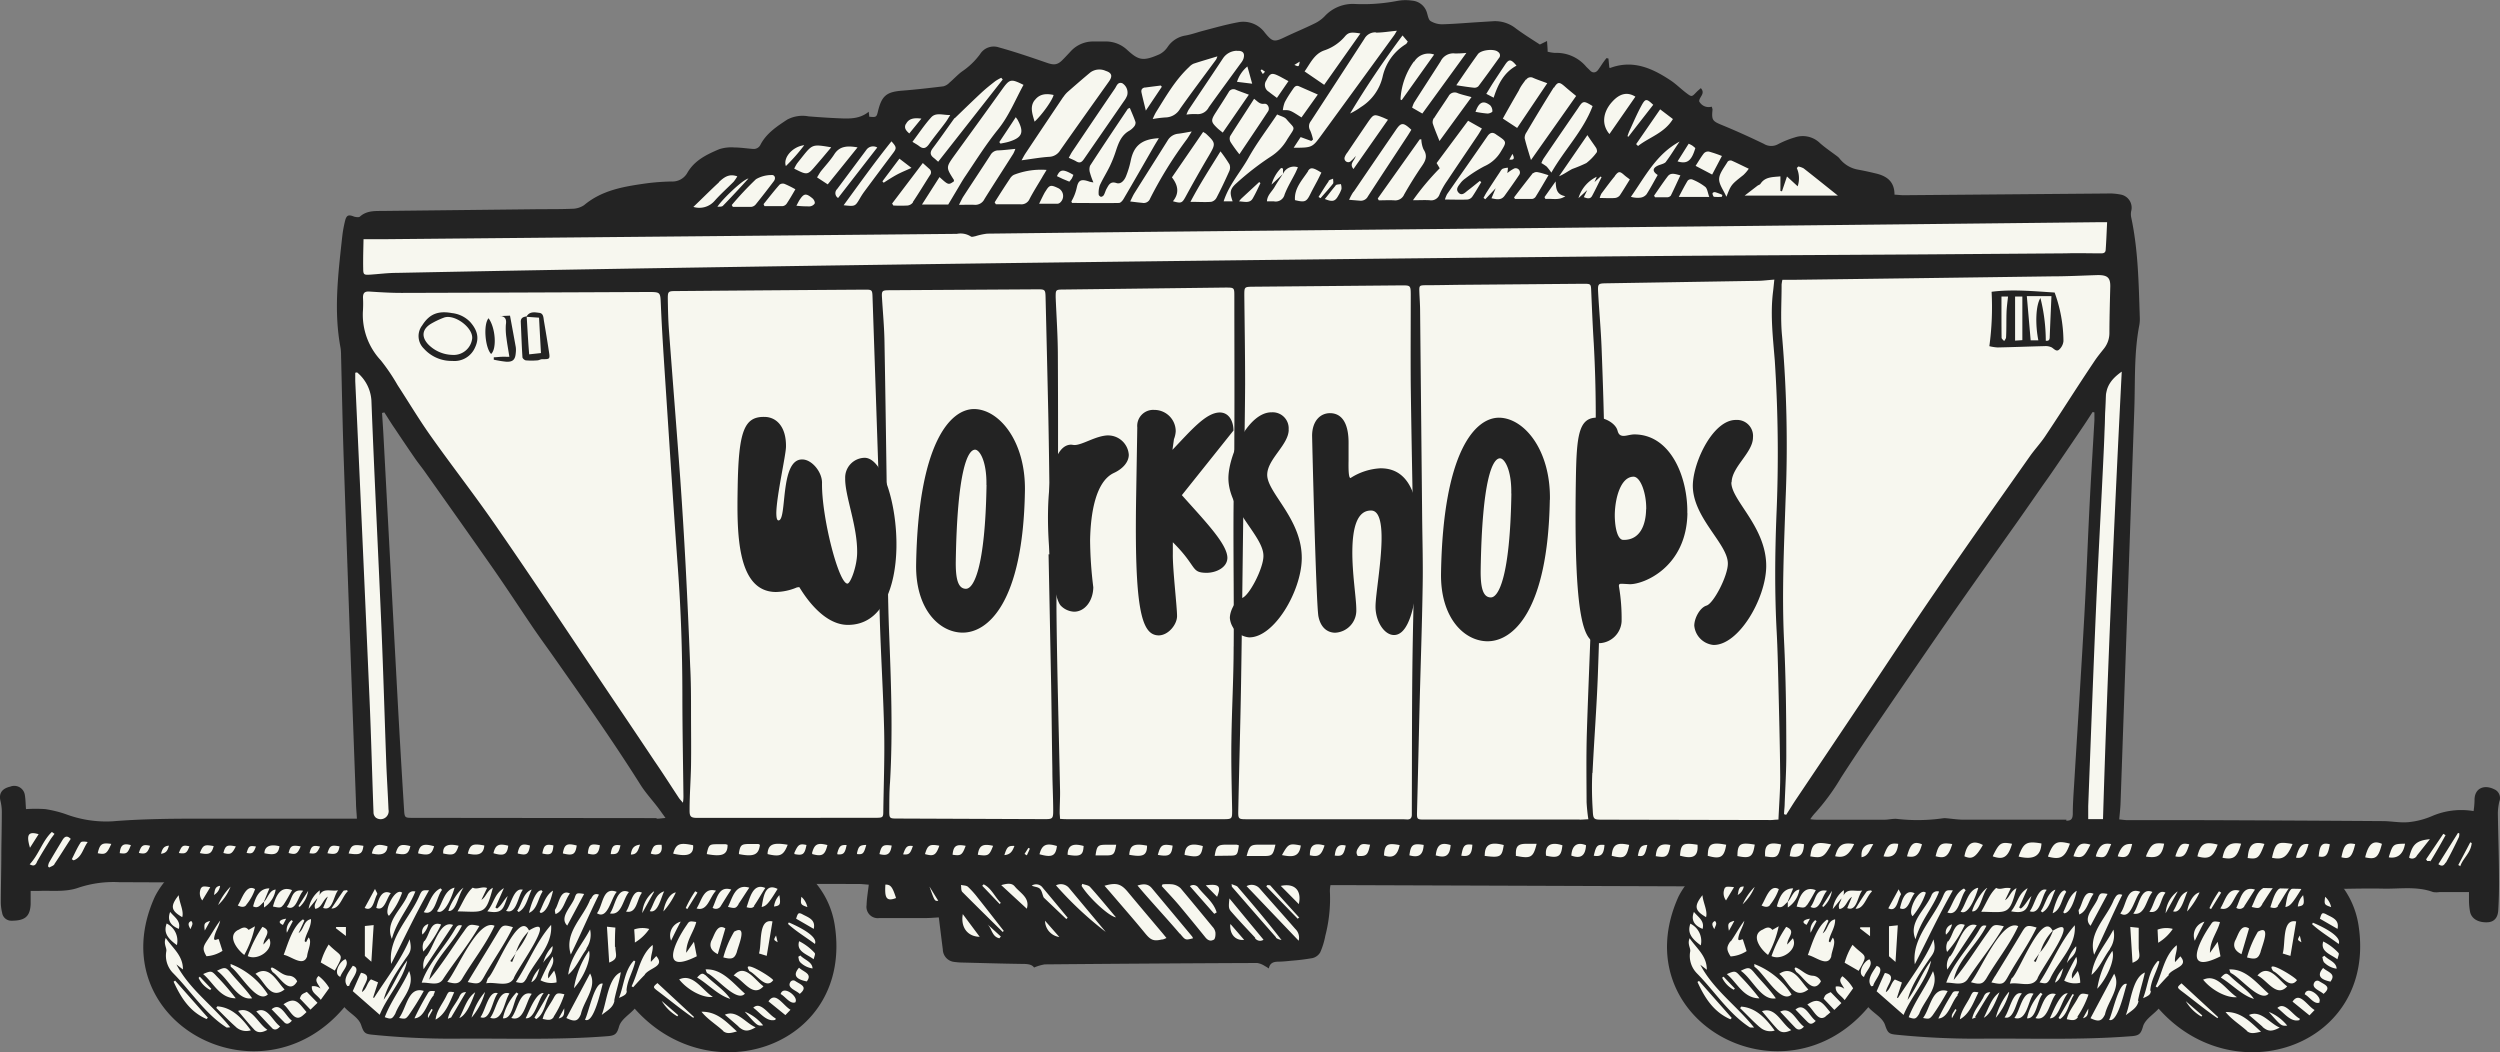 <svg xmlns="http://www.w3.org/2000/svg" viewBox="0 0 468.33 197.12"><rect x="0" y="0" width="468.33" height="197.12" fill="#808080" stroke="none"/><defs><style>.cls-1{fill:#f7f7ef;}.cls-2{fill:#232323;}</style></defs><g id="Layer_2" data-name="Layer 2"><g id="Workshops"><path class="cls-1" d="M37.41,162.69c-6.65,4.37-10,13.31-7.56,20.89s10.55,12.95,18.44,12c4.88-.6,9.28-3.34,12.86-6.71,1.47-1.38,1.1-1.59,3.07-1.16,2.18.48,3.38,2.47,5,4,2,1.93,6.92,1.18,9.74,1.1,9.48-.27,18.78.17,28.26-.1a13.16,13.16,0,0,0,8.25-2.9c1-.93,1.93-2.3,3.29-2.19a3.82,3.82,0,0,1,2,1.16,23.58,23.58,0,0,0,15.62,5.91,19.27,19.27,0,0,0,14.83-7.26,17.33,17.33,0,0,0-15.77-27.72c-5.18.6-9.14,3.94-14.24,5-3.41.71-7.63.13-11.11.05q-22.17-.57-44.32.76c-1.73.11-3.9.12-5.32-1A17.49,17.49,0,0,0,56,161.3a20.65,20.65,0,0,0-12.1-1.25A18.65,18.65,0,0,0,37.41,162.69Z"/><path class="cls-1" d="M322.86,162.69c-6.65,4.37-10,13.31-7.56,20.89s10.55,12.95,18.44,12c4.88-.6,9.28-3.34,12.86-6.71,1.47-1.38,1.1-1.59,3.07-1.16,2.18.48,3.38,2.47,5,4,2.05,1.93,6.92,1.18,9.74,1.1,9.48-.27,18.78.17,28.26-.1a13.16,13.16,0,0,0,8.25-2.9c1-.93,1.93-2.3,3.29-2.19a3.82,3.82,0,0,1,2,1.16,23.58,23.58,0,0,0,15.62,5.91,19.27,19.27,0,0,0,14.83-7.26,17.33,17.33,0,0,0-15.77-27.72c-5.18.6-9.14,3.94-14.24,5-3.41.71-7.63.13-11.11.05q-22.17-.57-44.32.76c-1.73.11-3.9.12-5.32-1a17.49,17.49,0,0,0-4.46-3.17,20.65,20.65,0,0,0-12.1-1.25A18.65,18.65,0,0,0,322.86,162.69Z"/><path class="cls-2" d="M156.38,173.35c-1.66-10.73-12.84-16.12-22.91-15.42-5.37-.07-9,4.35-13.63,5.61-15.76.45-31.42-1.57-47.21.1-5-.29-10.34.51-14.35-3.1C49.1,154.42,34,158.16,29,168,18.55,191.1,48.6,207.63,64.52,188.67c1,1.18,2.65,1.9,3.14,3.37s.74,1.67,2.16,1.8a149.23,149.23,0,0,0,15.24.74c9.58-.1,19.19.29,28.75-.47,1.43-.11,1.77-.44,2.16-1.81s2-2.27,2.93-3.35C133.27,205.16,159.84,195.83,156.38,173.35ZM150.12,168a3.56,3.56,0,0,1,1.13,1.93C150,169.48,149.93,169.45,150.12,168Zm.17,3.26c1.15.62,2.54,1,2.15,2.75l-3.3-1.91C149.48,171,149.59,170.92,150.29,171.25ZM145,169.82a3.7,3.7,0,0,1,1-2.13C146.28,169.43,146.16,169.67,145,169.82Zm.68,6.69c-.78-.44-.78-.44-.3-1.26Zm0-10c-1.71,2.77-2.12,3.22-3,3.4C143,168.31,143.21,165.3,145.64,166.51ZM130,176.42c.21,1.08.36,1.86.53,2.72-7,3.52-4.22-2.53-1.82-5.95.41-.67.56-.65,1.72-.47-.45,1.87-1.87,3.41-1.88,5.77Zm.5-6.25c1-1.56,1.31-4,3.64-3.31C132.89,168.1,132.57,170.83,130.45,170.17Zm7.1,4.33c2.53-1.37.65,2.79.43,3.85-.43,1.24-.93,1.43-2.53,1A19.26,19.26,0,0,1,137.55,174.5Zm-3.14,4.24c-1.21-.6-1.63-1.43-1.21-2.49.58-1,1.06-3.33,2.63-2.33Zm3.91-9.36c-.52.8-.66.84-2,.51.89-1.81,1.38-4.39,4-3.6C139.58,167.44,139,168.41,138.32,169.38Zm-3.36.39a1.08,1.08,0,0,1-1.52.29c.8-1.62,1.08-4.19,3.5-3.42C136.24,167.75,135.63,168.78,135,169.77Zm-2.84,12.91c1.48,1.51,3.49,2.73,4.63,4.44-2.28-.67-4.1-2.74-6.21-4C131.34,182.32,131.6,182.23,132.12,182.68Zm.3-.41c-.14-.11-.17-.37-.3-.67,3.11-.17,5.2,2.63,7.38,4.54C138,187.91,134.16,183,132.42,182.27Zm5,.44c2.07-2.33,3.89.85,5.55,2.06C141,187,139.24,183.54,137.39,182.71Zm2.91-.83c-1.68-2.44,4.18,1.15,4.47,1.74C143.45,185.5,141.71,182.43,140.3,181.88Zm1.8-3.27c.58-1.8-.19-6.59,2.53-6-.35,2.11-.7,4.21-1.08,6.45Zm-.86-8.9c-.31.47-.83.42-1.46.24.59-1.66,1.17-4.64,3.51-3.6C142.58,167.52,142,168.64,141.24,169.71Zm1.52-6.88c-2.43-.13-5.66,1.41-7.39-.88C136.74,161.24,140.72,161.63,142.76,162.83Zm-7,.27c-1.78.75-3,.55-4-.67C133.29,161.71,134.43,162.66,135.76,163.1Zm-4.4.58-2.67.12C129.86,162.76,130.19,162.72,131.36,163.68Zm-1.15,3.3.37.23-1.9,3.08-.3-.18A19.87,19.87,0,0,1,130.21,167Zm-4.54,9.33a2.69,2.69,0,0,1,1.77-3.66C126.82,173.92,126.28,175.06,125.67,176.31Zm.85-9.12a14.47,14.47,0,0,1-2.32,3.55C124.56,168.92,125.52,167.41,126.52,167.19Zm-2.17-.23c-.6,1.09-1.16,4.24-2.71,3.72C122.53,169.34,122.77,167.51,124.35,167Zm-1.89.08c-.77,1.38-1.42,2.55-2.22,4A5.46,5.46,0,0,1,122.46,167Zm-.92,7a8.65,8.65,0,0,1-2.69,2.53c0-1-.08-1.72-.12-2.46A4.74,4.74,0,0,1,121.54,174Zm-1.35-6.81c-1,1.23-.93,4-3,3.53C118.14,169.67,118.41,166.38,120.19,167.2Zm-2.45-.12c-1.17,1.37-1.32,4.45-3.56,4C115.28,169.77,115.49,166.14,117.74,167.08Zm-2.54,10.29c0,1.46.7,2.18-1.16,2.92-.14-2.22-.27-4.38-.42-6.72l1.58.17C115.2,175.05,115.19,176.21,115.2,177.37Zm.26-10.32c-1.11,1.22-1.68,5.26-3.71,4C113,169.55,112.85,166.08,115.46,167.05Zm-4.85,1.34c.31-.56.58-1.17,1.51-.83-1.87,3.77-3.39,7.39-5.27,11.22C105.63,174.66,109.29,171.93,110.61,168.39Zm-.79,9.32c-1.2,1.62-1.91,3.52-3.45,4.85.36-3.35,2.6-5.61,4.09-8.48A4.51,4.51,0,0,1,109.82,177.71Zm-2.4,7.53a16.85,16.85,0,0,1,2.84-7.18C110.8,179.58,109.44,183.06,107.42,185.24Zm1.92-17.79-3.16,5.91c-1.62-1.59,1-3.72,1.46-5.4C108,167.28,108.12,167.26,109.34,167.45ZM104,170.37c.75-1.08.89-3.87,2.77-3-1,1.33-1.19,3.29-2.7,3.87C104,170.92,103.89,170.6,104,170.37Zm-1.26,12.9,1.07-1.45a5.75,5.75,0,0,1,.45,2.21,4.26,4.26,0,0,1-3-.39,46.86,46.86,0,0,1,2.26-4.46C104.13,180.91,102.37,181.78,102.72,183.27Zm-4.1,0c-.57.93-.69,1-2,.7,2.32-3.51,3.86-7.64,6.6-10.71C103.55,177.21,100.16,180,98.62,183.31Zm2.45-1.91c-.36,1-.47,2.09-1.55,2.65A5.85,5.85,0,0,1,101.07,181.4Zm-12.78,1.45c1.67-2.74,3.36-5.46,5-8.21.79-1.32,1-1.44,2.78-.91-1.52,3.17-3.58,6-5.3,9.08-.86,1.57-1.08,1.66-3.17,1.2C87.85,183.6,88.06,183.22,88.29,182.85Zm-1.79.63c-.55.85-1.17.94-2.73.49,1.9-2.34,5.77-11.94,8.86-10.5C91,177,88.47,180.12,86.5,183.48Zm5-.3c1.38-1.37,5.68-12.78,7.58-8.83,5.81-3.56-2.47,7.49-2.87,9-1,1.72-3.34.57-5.15.89C91.23,183.73,91.31,183.43,91.46,183.18Zm12-5.88c.06,1.63-1.28,2.13-1.76,3.13A7,7,0,0,1,103.44,177.3Zm.08-10.41c-.21,1-1,4-2.31,4.18l-.21-.2C101.75,169.52,102.2,167.74,103.52,166.89Zm-2.16-.09.21.25c-.88,1.32-1,3.38-2.55,4C99.3,170.09,100.24,166.8,101.36,166.8Zm-1.83-.13c-.74,1.54-1.08,3.52-2.46,4.22l-.27-.25C97.78,169.37,98,167.29,99.53,166.67Zm-1.62,0c-1,1.2-1.18,4.76-3.19,4C95.72,169.62,96.22,166.2,97.91,166.68Zm-3.59-.26L92.8,170l.31.21c.86-.61,1.24-1.61,2-2.35-.83,2.36-.91,3.4-3.82,2.86C92.55,169.17,92.57,167.54,94.32,166.42Zm-5.83-.08c.83.44,1.69-.31,2.68.06-.38.79-.72,1.51-1.07,2.22.87-.5,1-1.69,2.15-2.26-1.36,5.13-1.61,4.5-6.62,4.42C86.66,169.2,87.27,167.44,88.49,166.34Zm-1.72,0c-1,1.23-1.37,4.58-2.85,4.36C84.35,169.29,85.88,166.86,86.77,166.35Zm-7.33,10c1-1.15,1.06-3.89,3.12-3.1a21.08,21.08,0,0,1-3.32,5.07A2.45,2.45,0,0,1,79.44,176.32Zm-.38-1.19a1.56,1.56,0,0,1,1.1-2A3.6,3.6,0,0,1,79.06,175.13Zm.74,4c1.4-1.65,2.46-6.82,5-5.83l-5.52,8.29A3.19,3.19,0,0,1,79.8,179.13Zm5.28-12.83c-.29,1.11-1.78,5.34-3.3,4.43C82.92,169.25,83.18,166.82,85.08,166.3Zm-2.62.15.27.29c-1.07,1.24-1.27,5-3.43,4.16C80.4,169.43,80.79,167.26,82.46,166.45Zm-2.15.34c-2.64,4.64-4.63,8.94-7.11,13.81-.65-5,3.6-8.63,5.39-13C79.06,166.78,79.19,166.73,80.31,166.79Zm-2.56.18c-1.13,3-3.46,5.44-4.42,8.94-1.39-3.21,1.87-5.5,3-8.26A1.14,1.14,0,0,1,77.75,167Zm-2.48.22a13.77,13.77,0,0,1-2.48,4.4C71.76,170.77,74,166.27,75.27,167.19Zm-2.1.12c-.85.91-1.18,3.53-2.76,2.79C70.79,168.85,71.36,166.46,73.17,167.31Zm-3-.76c.24.54.49.84.42,1-.61.94-.73,3.39-2.36,2.56ZM70,173.3c-.15,2.33-.28,4.49-.43,6.86l-1.22-1.07v-5.62Zm-5.71-6.37c.11-.15.46-.12.71-.18l.16.21c-1.08,1-1.47,3.28-3.08,3.24C62.9,169,63.57,167.94,64.3,166.93Zm.51,6.73v1.68l-1.89-1.46.07-.22Zm-4.9-6.88c0,.39,0,.65-.06.92.75-1.45,2.1-.66,3.5-.92-.9,1.09-1,4-2.81,3.3.27-.67.54-1.3.88-2.12-1,.67-1.08,2.08-2.34,2.3-.38-.82.27-1.34.38-2l-1.64,2A5.44,5.44,0,0,1,59.91,166.78Zm-2.57,9.73c.16-.31.33-.62.48-.9.74.79-.21,2.47-.28,3.55-.7,2.06-3-.06-4.38-.29.87-2.34,1.69-5.3,3.61-6.65l.26.23c-.33.72-.66,1.44-1.09,2.36,1.08-.75.88-2.34,2.33-2.63.06,1.57-1,2.76-1.19,4.14Zm-18.62-.19c.89-1.26,1.6-2.65,2.54-3.87-.25,1.24-1.09,2.26-1.15,3.48.23.33.47,0,.87,0l.71,2.2a6.29,6.29,0,0,1-3,1C37.93,177.88,38,177.41,38.72,176.32Zm.65-3.81c-.3.56-.6,1.12-1,1.81C38.18,173,38.27,172.85,39.37,172.51Zm1.51-3a11.21,11.21,0,0,1,2.32-3.41A9.24,9.24,0,0,1,40.88,169.52Zm-.31,13.34a46.29,46.29,0,0,1,3.6,4.16c-3,0-4.12-2.86-6.11-4.54C39.55,181.83,39.64,181.84,40.57,182.86Zm.11-1c1.42-.71,1.64-.67,2.45.27,1.35,1.66,2.9,3.12,4.11,4.89C44.48,187.51,42.86,183.39,40.68,181.88Zm2.57-.75c-.06-.07,0-.23-.06-.52a14.33,14.33,0,0,1,7,5.71C48.17,188.2,45,182.33,43.25,181.13Zm9.8-11.56c-.39.56-.65.55-1.91.28.5-1.74,1.28-4,3.59-3.07C54.11,167.83,53.63,168.74,53.05,169.57Zm.59,2.53L53,173.27C51.84,172.75,52.52,172.22,53.64,172.1ZM49.46,170c0-.41,0-.73,0-1.05h0c.73-.74,1-2.19,2.18-2.31A4.89,4.89,0,0,1,49.46,170Zm.95,5.76c1.07,2-2,4.29-4,3.35a22.78,22.78,0,0,1,2.75-5.48c2,.8.16,2,.2,3.31Zm-1-6.78c-.59.46-1,1.32-2,.81.46-1.64,1.11-3.38,3.06-3.37Zm-3.27.55c-.35.47-.95.42-1.6.09.77-1.1,1.52-4.1,3.24-3.06A9.41,9.41,0,0,1,46.12,169.52Zm-1.48,4.67c.62-.35,1.28-.78,1.91,0l1.19-.68a19,19,0,0,1-2,5.37C44.39,177.87,42.48,175.28,44.64,174.19Zm3.2,8.23c2.56-1.75,3.9,1.29,5.45,2.93C50.58,187.45,49.63,183.83,47.84,182.42Zm3.23-.32a2.75,2.75,0,0,1-.37-.65l.19-.24c1.14.41,1.91,1.52,3.29,1.57a1.77,1.77,0,0,1,1.47,1.05C54.17,186.44,52.46,183,51.07,182.1Zm3.53-9.73.24.18-1.12,2.17A2.42,2.42,0,0,1,54.6,172.37Zm1.53-2.48-.25-.16,1.83-2.85A5.08,5.08,0,0,1,56.13,169.89Zm.63-3c-1,1.07-1.28,3.88-3.06,3C54.79,168.57,54.51,166.46,56.76,166.86Zm-12.89-5.24a15.75,15.75,0,0,1,11,1.81c-2.42,0-4.88-.3-7.31-.46-1.37-.22-2.88.21-4.09-.8C43.58,162,43.69,161.67,43.87,161.62Zm-.49.54c-.55.72-.75.72-1.84,0A1.56,1.56,0,0,1,43.38,162.16Zm-2.17,3.78a2.3,2.3,0,0,1-1.16,1.68C40.28,167,40.12,166.11,41.21,165.94Zm-3.52.36c.2-.34.56-.34,1.68-.14l-1.5,2.48A2.23,2.23,0,0,1,37.69,166.3Zm-.28,16.62,2.16,2.28-.22.21a4.9,4.9,0,0,1-2.17-2.26Zm-1.58-10.4c.44.51.05.83-.15,1.5C35.16,173.2,35.22,172.81,35.83,172.52Zm-2.37-4.81c.13,1.38,1,2.91.66,4.06C32,170.57,31.86,169.76,33.46,167.71Zm-1.58,3.11c.83,1,2,1.65,1.6,3.15C31.88,173.35,31.3,172.31,31.88,170.82ZM31.22,173a3.61,3.61,0,0,1,1.92,4.05C31.16,175.64,30.67,174.56,31.22,173Zm7.48,17.9c-3.14-1.36-4.81-4-6.18-7l.29-.2q3.06,3.47,6.13,6.94Zm3.66,1.53c-4-2.58-6.62-6.79-9.94-10.14a4.65,4.65,0,0,1-1.27-4.06c.15-.65-.58-1.4-.1-2.52,1.33,1.95,3.24,3.3,3.22,5.91l-1.22-.95c2.44,4.68,6.89,7.75,10.08,11.78C42.81,192.46,42.52,192.55,42.36,192.44Zm1.82-.06c-1.28-1.12-2.45-2.37-3.67-3.56l.2-.29c2.79.2,4.67,2.27,6.28,4.49A2.88,2.88,0,0,1,44.18,192.38Zm3.42.48c-1-1.05-1.93-2.22-3-3.47,2.57-.9,3.6,2.26,5.49,3.54C49.1,193.48,48.25,193.54,47.6,192.86Zm3.41-.22c-1-1-1.94-2.07-3-3.16,2.09-1.07,3,1.77,4.46,2.81C51.92,192.93,51.45,193,51,192.64Zm2.19-1.18c-.76-.75-1.5-1.54-2.32-2.38,1.72-1.44,2.59,1.28,3.8,2.13C54.16,191.8,53.7,192,53.2,191.46Zm3.34-1.08c-1.48,1.12-2.27-1.36-3.44-2.23,2.26-1.55,2.87-.24,4.32,1.45A8.84,8.84,0,0,1,56.54,190.38Zm1.62-1.23-2-2.1c.32-.76.32-.76,1.32-1.23l2,2.05Zm1.93-1.84c-.76-1-1.79-1.34-1.67-2.54a2.06,2.06,0,0,1,1.61.43c-.38-.88-1.29-1.49-.35-2.36a8,8,0,0,1,2,2.26Zm0-7a12.67,12.67,0,0,1,1.48-3.36c2.4,2.45,3.07,1.49,1.15,4.88ZM63.74,183c-1.46-.62,0-3.07,1-3.31C65.51,180.81,64.13,181.81,63.74,183Zm1.34,1.73c-1-1.22.32-2.74,1-3.81,1.81.49-.44,2.66-.65,3.75Zm1,.94c.54-1.19,1-2.32,1.55-3.44,2.4.46.34,2.23.18,3.6.88-.53.9-1.66,1.69-2.37l1.32.56-.92,2.83.16.1c2.32-3.64,5-7,6.68-11,.38,1.82.27,2.28-.72,3.57-1.64,2.44-3.41,4.93-4.15,7.77,1.8-2.42,2.66-5.07,4.42-7.35-.78,3.7-3.66,6.52-5.16,10.16Zm6,4.88c1.13-3,3.22-5.68,4.56-8.65,1.26,3.06-1.61,5.34-2.59,8C73.45,190.91,73.3,191,72,190.52Zm2.67.16c1.43-1.85,1.68-6,4.64-5.08a49.4,49.4,0,0,1-2.81,4.53C76,190.91,75.93,190.93,74.68,190.68Zm5.45,0c-.2-.79.39-1.15.6-1.72l.26.18Zm1.09-4.31c-1.23,1.28-1.72,4.26-3.65,4.37A47.41,47.41,0,0,1,80,186.32c.41-.71.41-.71,1.48-.65A3.91,3.91,0,0,1,81.22,186.38ZM79,184.09c1.21-3.65,4.39-6.73,6.31-10.15.25-.37.47-.78,1.23-.56-1.72,3.53-5.36,6.36-6.13,10.15,2.39-2.86,4.35-6.09,6.54-9.11.88-1.28,1-1.37,2.85-.95-2,3.47-4.58,6.57-6.78,9.92C82.16,184.82,80.46,184,79,184.09ZM81.6,191c.18-1.75,1.41-3.06,2.11-4.63.37-.67.41-.64,1.38-.49C84.23,187.75,83.5,190,81.6,191Zm3-.49c-.09.14-.36.18-.7.34.3-1.5,1.19-2.42,1.9-3.67.36-.47.36-1.35,1.51-1.32C86.33,187.48,85.47,189,84.58,190.48Zm1.42.26c.93-1.77,1.46-3.82,3-4.89C87.92,188.93,87,190.34,86,190.74Zm4.83-4.88a12.34,12.34,0,0,1-2.52,4.75A12.31,12.31,0,0,1,90.83,185.86ZM90,190.55c.93-1.16,1.53-5.13,3.26-4.48C92.21,187.26,91.93,191.33,90,190.55Zm1.84.1c1.13-1.41,1.5-5.28,3.6-4.54C94.41,187.64,94.22,191.55,91.79,190.65Zm2.37.11a9.77,9.77,0,0,1,2.55-4.84l.36.26C96.1,187.46,96.09,191,94.16,190.76Zm1.58-.08c1.25-1.5,1.47-5.22,3.83-4.5C98.47,187.66,98.18,191.55,95.74,190.68Zm2.68.07c.54-1,1.89-4.87,3.38-4.72C100.69,187.48,100.19,191,98.42,190.75Zm2,.17-.35-.28q1.31-2.23,2.62-4.47l.28.14C102.1,187.8,102,190,100.42,190.92Zm4.17-.11,1.06-1.92C105.73,190.21,105.58,190.55,104.59,190.81Zm-.88-.34c-.52.84-1.3.56-2.1.41.34-1.49,1.44-2.71,2.13-4.07.49-.81.67-.84,1.94-.55A17.5,17.5,0,0,1,103.71,190.47Zm2.35.22,4.43-8.33c1.38,2.51-1.19,5.14-1.72,7.63C108.26,191.32,107.69,191.49,106.06,190.69Zm3.49.3c.68-1.29,1.8-7.19,3.32-6.72C112.56,185.49,111.21,192,109.55,191Zm5.51-3.53c-.25,1.31-1.31,1.81-2.39,2.67.93-2.32,1.19-7,3.58-8C116,184,115.4,185.65,115.06,187.46Zm2.3-1.88c0,.66-.32.87-1.45,1.36.93-2.32,1-5.13,2.79-7l.26.14C118.6,182,117.49,183.62,117.36,185.58Zm3.41-3c-.77.75-1.48,1.57-2.21,2.36l-.29-.18c1.26-2.61,1.61-5.8,3.93-7.74.19,1-.43,1.95-.31,3.17l1-1.09C124.66,181.07,121.71,181.25,120.77,182.58Zm6.06,7.81a8.09,8.09,0,0,1-2.92-2.89l3.09,2.68Zm3,.29c-2.35-1.61-4.54-3.44-6.82-5.15-.75-.59-.74-.67.1-1.37L130,190.5Zm-2.61-7.22c2.57-1.17,4.25,2,6.27,3.29C131.67,187,128.76,185.44,127.22,183.46Zm8.23,9.68c-1.34-1.23-2.95-2.19-4.09-3.61,2.93-.05,4.61,1.85,6.64,3.69C136.94,193.53,136.18,193.74,135.45,193.14Zm2.89-.81c-.81-.71-1.63-1.41-2.6-2.24,2.24-1,3.85,1.56,5.77,2.36C140.1,193.29,139.42,193.26,138.34,192.33Zm1.19-2.79a8.56,8.56,0,0,1,3.38,2.54C141.9,192.21,141.9,192.21,139.53,189.54Zm5.67,1.51c-1.65.46-2.87-1.37-4.14-2.27,1.4-1.33,2.91,1.4,4.21,2Zm1.88-.89-3.17-2.57c1.3-2,2.68.72,4.13,1.57Zm1.94-2.43c-1,.52-1.94-1.06-2.83-1.51C146.73,184.45,149.65,186.75,149,187.73Zm.77-1.52c-.65-.69-2.42-1.09-1.81-2.19a.64.64,0,0,1,.92-.26C150,184.46,151.46,184.84,149.79,186.21Zm1.34-2.35c-2.16-.41-2.66-1.23-1.49-2.58C150.5,182.09,152.27,182.39,151.13,183.86Zm-1.33-3.71c-.21-.16-.21-.6-.31-.91l.39-.25c.77.83,2.24,1.18,2.29,2.43A4.07,4.07,0,0,1,149.8,180.15Zm2.61-.42c-1.26-1-3.36-1.46-2.75-3.41a10,10,0,0,1,2.83,2.12C152.76,178.68,152.71,178.73,152.41,179.73Zm.24-2.87c-1.77-1.33-3.56-2.38-5.08-3.78l.15-.28C148.93,173.3,153.39,175.27,152.65,176.86ZM99,174.37l0,0s0,0,0,.05l-.09.09A.61.61,0,0,0,99,174.37Zm0,.12a14.21,14.21,0,0,1-2.32,3.84A9.77,9.77,0,0,1,99,174.49Zm-2.41,3.95.09-.11a1.05,1.05,0,0,1-.17.31Zm-1,1.6,1-1.4c-.22.52-.43,1.05-.65,1.57Z"/><path class="cls-2" d="M441.83,173.35c-1.66-10.73-12.84-16.12-22.91-15.42-5.37-.07-8.95,4.35-13.63,5.61-15.76.45-31.42-1.57-47.21.1-5-.29-10.34.51-14.35-3.1-9.18-6.12-24.24-2.38-29.29,7.41C304,191.1,334.05,207.63,350,188.67c1,1.18,2.65,1.9,3.14,3.37s.74,1.67,2.16,1.8a149.23,149.23,0,0,0,15.24.74c9.58-.1,19.19.29,28.75-.47,1.43-.11,1.77-.44,2.16-1.81s2-2.27,2.93-3.35C418.72,205.16,445.29,195.83,441.83,173.35ZM435.57,168a3.56,3.56,0,0,1,1.13,1.93C435.4,169.48,435.38,169.45,435.57,168Zm.17,3.26c1.15.62,2.54,1,2.15,2.75l-3.3-1.91C434.93,171,435,170.92,435.74,171.25Zm-5.29-1.43a3.7,3.7,0,0,1,1-2.13C431.73,169.43,431.61,169.67,430.45,169.82Zm.68,6.69c-.78-.44-.78-.44-.3-1.26Zm0-10c-1.71,2.77-2.12,3.22-3,3.4C428.41,168.31,428.66,165.3,431.09,166.51Zm-15.69,9.91c.21,1.08.36,1.86.53,2.72-7,3.52-4.22-2.53-1.82-5.95.41-.67.56-.65,1.72-.47-.45,1.87-1.87,3.41-1.88,5.77Zm.5-6.25c1-1.56,1.31-4,3.64-3.31C418.34,168.1,418,170.83,415.9,170.17Zm7.1,4.33c2.53-1.37.65,2.79.43,3.85-.43,1.24-.93,1.43-2.53,1A19.26,19.26,0,0,1,423,174.5Zm-3.14,4.24c-1.21-.6-1.63-1.43-1.21-2.49.58-1,1.06-3.33,2.63-2.33Zm3.91-9.36c-.52.8-.66.84-2,.51.89-1.81,1.38-4.39,4-3.6C425,167.44,424.41,168.41,423.77,169.38Zm-3.36.39a1.08,1.08,0,0,1-1.52.29c.8-1.62,1.08-4.19,3.5-3.42C421.69,167.75,421.08,168.78,420.41,169.77Zm-2.84,12.91c1.48,1.51,3.49,2.73,4.63,4.44-2.28-.67-4.1-2.74-6.21-4C416.79,182.32,417.05,182.23,417.57,182.68Zm.3-.41c-.14-.11-.17-.37-.3-.67,3.11-.17,5.2,2.63,7.38,4.54C423.42,187.91,419.61,183,417.87,182.27Zm5,.44c2.07-2.33,3.89.85,5.55,2.06C426.47,187,424.69,183.54,422.84,182.71Zm2.91-.83c-1.68-2.44,4.18,1.15,4.47,1.74C428.9,185.5,427.16,182.43,425.75,181.88Zm1.8-3.27c.58-1.8-.19-6.59,2.53-6-.35,2.11-.7,4.21-1.08,6.45Zm-.86-8.9c-.31.47-.83.42-1.46.24.59-1.66,1.17-4.64,3.51-3.6C428,167.52,427.4,168.64,426.69,169.71Zm1.52-6.88c-2.43-.13-5.66,1.41-7.39-.88C422.19,161.24,426.17,161.63,428.21,162.83Zm-7,.27c-1.78.75-3,.55-4-.67C418.74,161.71,419.88,162.66,421.21,163.1Zm-4.4.58-2.67.12C415.31,162.76,415.64,162.72,416.81,163.68Zm-1.15,3.3.37.23-1.9,3.08-.3-.18A19.87,19.87,0,0,1,415.66,167Zm-4.54,9.33a2.69,2.69,0,0,1,1.77-3.66C412.27,173.92,411.73,175.06,411.12,176.31Zm.85-9.12a14.47,14.47,0,0,1-2.32,3.55C410,168.92,411,167.41,412,167.19ZM409.8,167c-.6,1.09-1.16,4.24-2.71,3.72C408,169.34,408.22,167.51,409.8,167Zm-1.89.08c-.77,1.38-1.42,2.55-2.22,4A5.46,5.46,0,0,1,407.91,167Zm-.92,7a8.65,8.65,0,0,1-2.69,2.53c-.05-1-.08-1.72-.12-2.46A4.74,4.74,0,0,1,407,174Zm-1.35-6.81c-1,1.23-.93,4-3,3.53C403.59,169.67,403.86,166.38,405.64,167.2Zm-2.45-.12c-1.17,1.37-1.32,4.45-3.56,4C400.73,169.77,400.94,166.14,403.19,167.08Zm-2.54,10.29c0,1.46.7,2.18-1.16,2.92-.14-2.22-.27-4.38-.42-6.72l1.58.17C400.65,175.05,400.64,176.21,400.65,177.37Zm.26-10.32c-1.11,1.22-1.68,5.26-3.71,4C398.41,169.55,398.3,166.08,400.91,167.05Zm-4.85,1.34c.31-.56.58-1.17,1.51-.83-1.87,3.77-3.39,7.39-5.27,11.22C391.08,174.66,394.74,171.93,396.06,168.39Zm-.79,9.32c-1.2,1.62-1.91,3.52-3.45,4.85.36-3.35,2.6-5.61,4.09-8.48A4.51,4.51,0,0,1,395.27,177.71Zm-2.4,7.53a16.85,16.85,0,0,1,2.84-7.18C396.25,179.58,394.89,183.06,392.87,185.24Zm1.92-17.79-3.16,5.91c-1.62-1.59,1-3.72,1.46-5.4C393.45,167.28,393.57,167.26,394.79,167.45Zm-5.36,2.92c.75-1.08.89-3.87,2.77-3-1,1.33-1.19,3.29-2.7,3.87C389.47,170.92,389.34,170.6,389.43,170.37Zm-1.26,12.9,1.07-1.45a5.75,5.75,0,0,1,.45,2.21,4.26,4.26,0,0,1-3-.39,46.86,46.86,0,0,1,2.26-4.46C389.58,180.91,387.82,181.78,388.17,183.27Zm-4.1,0c-.57.93-.69,1-2,.7,2.32-3.51,3.86-7.64,6.6-10.71C389,177.21,385.61,180,384.07,183.31Zm2.45-1.91c-.36,1-.47,2.09-1.55,2.65A5.85,5.85,0,0,1,386.52,181.4Zm-12.78,1.45c1.67-2.74,3.36-5.46,5-8.21.79-1.32,1-1.44,2.78-.91-1.52,3.17-3.58,6-5.3,9.08-.86,1.57-1.07,1.66-3.17,1.2C373.3,183.6,373.51,183.22,373.74,182.85Zm-1.79.63c-.55.85-1.17.94-2.73.49,1.9-2.34,5.77-11.94,8.86-10.5C376.49,177,373.92,180.12,372,183.48Zm5-.3c1.38-1.37,5.68-12.78,7.58-8.83,5.81-3.56-2.47,7.49-2.87,9-1.05,1.72-3.34.57-5.15.89C376.68,183.73,376.76,183.43,376.91,183.18Zm12-5.88c.06,1.63-1.28,2.13-1.76,3.13A7,7,0,0,1,388.89,177.3Zm.08-10.41c-.21,1-1,4-2.31,4.18l-.21-.2C387.2,169.52,387.65,167.74,389,166.89Zm-2.16-.09.21.25c-.88,1.32-1,3.38-2.55,4C384.75,170.09,385.69,166.8,386.81,166.8Zm-1.83-.13c-.74,1.54-1.08,3.52-2.46,4.22l-.27-.25C383.23,169.37,383.47,167.29,385,166.67Zm-1.62,0c-1,1.2-1.18,4.76-3.19,4C381.17,169.62,381.67,166.2,383.36,166.68Zm-3.59-.26L378.25,170l.31.21c.86-.61,1.24-1.61,2-2.35-.83,2.36-.91,3.4-3.82,2.86C378,169.17,378,167.54,379.77,166.42Zm-5.83-.08c.83.44,1.69-.31,2.68.06-.38.79-.72,1.51-1.07,2.22.87-.5,1-1.69,2.15-2.26-1.36,5.13-1.61,4.5-6.62,4.42C372.11,169.2,372.72,167.44,373.94,166.34Zm-1.72,0c-1,1.23-1.37,4.58-2.85,4.36C369.8,169.29,371.33,166.86,372.22,166.35Zm-7.33,10c1-1.15,1.06-3.89,3.12-3.1a21.08,21.08,0,0,1-3.32,5.07A2.45,2.45,0,0,1,364.89,176.32Zm-.38-1.19a1.56,1.56,0,0,1,1.1-2A3.6,3.6,0,0,1,364.51,175.13Zm.74,4c1.4-1.65,2.46-6.82,5-5.83l-5.52,8.29A3.19,3.19,0,0,1,365.25,179.13Zm5.28-12.83c-.29,1.11-1.78,5.34-3.3,4.43C368.37,169.25,368.63,166.82,370.53,166.3Zm-2.62.15.27.29c-1.07,1.24-1.27,5-3.43,4.16C365.85,169.43,366.24,167.26,367.91,166.45Zm-2.15.34c-2.64,4.64-4.63,8.94-7.11,13.81-.65-5,3.6-8.63,5.39-13C364.51,166.78,364.64,166.73,365.76,166.79Zm-2.56.18c-1.13,3-3.46,5.44-4.42,8.94-1.39-3.21,1.87-5.5,3-8.26A1.14,1.14,0,0,1,363.2,167Zm-2.48.22a13.77,13.77,0,0,1-2.48,4.4C357.21,170.77,359.46,166.27,360.72,167.19Zm-2.1.12c-.85.91-1.18,3.53-2.76,2.79C356.24,168.85,356.81,166.46,358.62,167.31Zm-3-.76c.24.54.49.84.42,1-.61.94-.73,3.39-2.36,2.56Zm-.16,6.75c-.15,2.33-.28,4.49-.43,6.86l-1.22-1.07v-5.62Zm-5.71-6.37c.11-.15.46-.12.71-.18l.16.21c-1.08,1-1.47,3.28-3.08,3.24C348.35,169,349,167.94,349.75,166.93Zm.51,6.73v1.68l-1.89-1.46.07-.22Zm-4.9-6.88c0,.39,0,.65-.06.92.75-1.45,2.1-.66,3.5-.92-.9,1.09-1,4-2.81,3.3.27-.67.54-1.3.88-2.12-1,.67-1.08,2.08-2.34,2.3-.38-.82.27-1.34.38-2l-1.64,2A5.44,5.44,0,0,1,345.36,166.78Zm-2.57,9.73c.16-.31.33-.62.48-.9.74.79-.21,2.47-.28,3.55-.7,2.06-3-.06-4.38-.29.87-2.34,1.69-5.3,3.61-6.65l.26.23c-.33.72-.66,1.44-1.09,2.36,1.08-.75.88-2.34,2.33-2.63.06,1.57-1,2.76-1.19,4.14Zm-18.62-.19c.89-1.26,1.6-2.65,2.54-3.87-.25,1.24-1.09,2.26-1.15,3.48.23.33.47,0,.87,0l.71,2.2a6.29,6.29,0,0,1-3,1C323.38,177.88,323.42,177.41,324.17,176.32Zm.65-3.81c-.3.56-.6,1.12-1,1.81C323.63,173,323.72,172.85,324.82,172.51Zm1.51-3a11.21,11.21,0,0,1,2.32-3.41A9.24,9.24,0,0,1,326.33,169.52ZM326,182.86a46.29,46.29,0,0,1,3.6,4.16c-3,0-4.11-2.86-6.11-4.54C325,181.83,325.09,181.84,326,182.86Zm.11-1c1.42-.71,1.64-.67,2.45.27,1.35,1.66,2.9,3.12,4.11,4.89C329.93,187.51,328.31,183.39,326.13,181.88Zm2.57-.75c-.06-.07,0-.23-.06-.52a14.33,14.33,0,0,1,7,5.71C333.62,188.2,330.46,182.33,328.7,181.13Zm9.8-11.56c-.39.56-.65.55-1.91.28.5-1.74,1.28-4,3.59-3.07C339.56,167.83,339.08,168.74,338.5,169.57Zm.59,2.53-.63,1.17C337.29,172.75,338,172.22,339.09,172.1ZM334.91,170c0-.41,0-.73,0-1.05h0c.73-.74,1-2.19,2.18-2.31A4.89,4.89,0,0,1,334.91,170Zm.95,5.76c1.07,2-2,4.29-4,3.35a22.78,22.78,0,0,1,2.75-5.48c2,.8.16,2,.2,3.31Zm-1-6.78c-.59.46-1,1.32-2,.81.46-1.64,1.11-3.38,3.06-3.37Zm-3.27.55c-.35.47-.95.42-1.6.09.77-1.1,1.52-4.1,3.24-3.06A9.41,9.41,0,0,1,331.57,169.52Zm-1.48,4.67c.62-.35,1.28-.78,1.91,0l1.19-.68a19,19,0,0,1-2,5.37C329.84,177.87,327.93,175.28,330.09,174.19Zm3.2,8.23c2.56-1.75,3.9,1.29,5.45,2.93C336,187.45,335.08,183.83,333.29,182.42Zm3.23-.32a2.75,2.75,0,0,1-.37-.65l.19-.24c1.14.41,1.91,1.52,3.29,1.57a1.77,1.77,0,0,1,1.47,1.05C339.62,186.44,337.91,183,336.52,182.1Zm3.53-9.73.24.18-1.12,2.17A2.42,2.42,0,0,1,340.05,172.37Zm1.53-2.48-.25-.16,1.83-2.85A5.08,5.08,0,0,1,341.58,169.89Zm.63-3c-1,1.07-1.28,3.88-3.06,3C340.24,168.57,340,166.46,342.21,166.86Zm-12.89-5.24a15.75,15.75,0,0,1,11,1.81c-2.42,0-4.88-.3-7.31-.46-1.37-.22-2.88.21-4.09-.8C329,162,329.14,161.67,329.32,161.62Zm-.49.54c-.55.72-.75.72-1.84,0A1.56,1.56,0,0,1,328.83,162.16Zm-2.17,3.78a2.3,2.3,0,0,1-1.16,1.68C325.73,167,325.57,166.11,326.66,165.94Zm-3.52.36c.2-.34.56-.34,1.68-.14l-1.5,2.48A2.23,2.23,0,0,1,323.14,166.3Zm-.28,16.62L325,185.2l-.22.21a4.9,4.9,0,0,1-2.17-2.26Zm-1.58-10.4c.44.51.05.83-.15,1.5C320.61,173.2,320.67,172.81,321.28,172.52Zm-2.37-4.81c.13,1.38,1,2.91.67,4.06C317.46,170.57,317.31,169.76,318.91,167.71Zm-1.58,3.11c.83,1,2,1.65,1.6,3.15C317.33,173.35,316.75,172.31,317.33,170.82Zm-.66,2.19a3.61,3.61,0,0,1,1.92,4.05C316.61,175.64,316.12,174.56,316.67,173Zm7.48,17.9c-3.14-1.36-4.81-4-6.18-7l.29-.2q3.06,3.47,6.13,6.94Zm3.66,1.53c-4-2.58-6.62-6.79-9.94-10.14a4.65,4.65,0,0,1-1.27-4.06c.15-.65-.58-1.4-.1-2.52,1.33,1.95,3.24,3.3,3.22,5.91l-1.22-.95c2.44,4.68,6.89,7.75,10.08,11.78C328.26,192.46,328,192.55,327.81,192.44Zm1.82-.06c-1.28-1.12-2.45-2.37-3.67-3.56l.2-.29c2.79.2,4.67,2.27,6.28,4.49A2.88,2.88,0,0,1,329.63,192.38Zm3.42.48c-1-1.05-1.93-2.22-3-3.47,2.57-.9,3.6,2.26,5.49,3.54C334.55,193.48,333.7,193.54,333.05,192.86Zm3.41-.22c-1-1-1.94-2.07-3-3.16,2.09-1.07,3,1.77,4.46,2.81C337.37,192.93,336.9,193,336.46,192.64Zm2.19-1.18c-.76-.75-1.5-1.54-2.32-2.38,1.72-1.44,2.59,1.28,3.8,2.13C339.61,191.8,339.15,192,338.65,191.46Zm3.34-1.08c-1.48,1.12-2.27-1.36-3.44-2.23,2.26-1.55,2.87-.24,4.32,1.45A8.84,8.84,0,0,1,342,190.38Zm1.62-1.23-2-2.1c.32-.76.32-.76,1.32-1.23l2,2.05Zm1.93-1.84c-.76-1-1.79-1.34-1.67-2.54a2.06,2.06,0,0,1,1.61.43c-.38-.88-1.29-1.49-.35-2.36a8,8,0,0,1,2,2.26Zm0-7a12.67,12.67,0,0,1,1.48-3.36c2.4,2.45,3.07,1.49,1.15,4.88Zm3.65,2.68c-1.46-.62,0-3.07,1-3.31C351,180.81,349.58,181.81,349.19,183Zm1.34,1.73c-.95-1.22.32-2.74,1-3.81,1.81.49-.44,2.66-.65,3.75Zm1,.94c.54-1.19,1-2.32,1.55-3.44,2.4.46.34,2.23.18,3.6.88-.53.9-1.66,1.69-2.37l1.32.56-.92,2.83.16.1c2.32-3.64,5-7,6.68-11,.38,1.82.27,2.28-.72,3.57-1.64,2.44-3.41,4.93-4.14,7.77,1.79-2.42,2.65-5.07,4.41-7.35-.78,3.7-3.66,6.52-5.16,10.16Zm6,4.88c1.13-3,3.22-5.68,4.56-8.65,1.26,3.06-1.61,5.34-2.59,8C358.9,190.91,358.75,191,357.46,190.52Zm2.67.16c1.43-1.85,1.68-6,4.64-5.08a49.4,49.4,0,0,1-2.81,4.53C361.46,190.91,361.38,190.93,360.13,190.68Zm5.45,0c-.2-.79.39-1.15.6-1.72l.26.18Zm1.09-4.31c-1.23,1.28-1.72,4.26-3.65,4.37a47.41,47.41,0,0,1,2.43-4.43c.41-.71.41-.71,1.48-.65A3.91,3.91,0,0,1,366.67,186.38Zm-2.18-2.29c1.21-3.65,4.39-6.73,6.31-10.15.25-.37.47-.78,1.23-.56-1.72,3.53-5.36,6.36-6.13,10.15,2.39-2.86,4.35-6.09,6.54-9.11.88-1.28,1-1.37,2.85-.95-2,3.47-4.58,6.57-6.78,9.92C367.61,184.82,365.91,184,364.49,184.09Zm2.56,6.88c.18-1.75,1.41-3.06,2.11-4.63.37-.67.41-.64,1.38-.49C369.68,187.75,369,190,367.05,191Zm3-.49c-.09.14-.36.18-.7.34.3-1.5,1.19-2.42,1.9-3.67.36-.47.36-1.35,1.51-1.32C371.78,187.48,370.92,189,370,190.48Zm1.42.26c.93-1.77,1.46-3.82,3-4.89C373.37,188.93,372.48,190.34,371.45,190.74Zm4.83-4.88a12.34,12.34,0,0,1-2.52,4.75A12.31,12.31,0,0,1,376.28,185.86Zm-.88,4.69c.93-1.16,1.53-5.13,3.26-4.48C377.66,187.26,377.38,191.33,375.4,190.55Zm1.84.1c1.13-1.41,1.5-5.28,3.6-4.54C379.86,187.64,379.67,191.55,377.24,190.65Zm2.37.11a9.77,9.77,0,0,1,2.55-4.84l.36.26C381.55,187.46,381.54,191,379.61,190.76Zm1.58-.08c1.25-1.5,1.47-5.22,3.83-4.5C383.92,187.66,383.63,191.55,381.19,190.68Zm2.68.07c.54-1,1.89-4.87,3.38-4.72C386.14,187.48,385.64,191,383.87,190.75Zm2,.17-.35-.28q1.31-2.23,2.62-4.47l.28.14C387.55,187.8,387.4,190,385.87,190.92Zm4.17-.11,1.06-1.92C391.18,190.21,391,190.55,390,190.81Zm-.88-.34c-.52.84-1.3.56-2.1.41.34-1.49,1.44-2.71,2.13-4.07.49-.81.67-.84,1.94-.55A17.5,17.5,0,0,1,389.16,190.47Zm2.35.22,4.43-8.33c1.38,2.51-1.19,5.14-1.72,7.63C393.71,191.32,393.14,191.49,391.51,190.69Zm3.49.3c.68-1.29,1.8-7.19,3.32-6.72C398,185.49,396.66,192,395,191Zm5.51-3.53c-.25,1.31-1.31,1.81-2.39,2.67.93-2.32,1.19-7,3.58-8C401.41,184,400.85,185.65,400.51,187.46Zm2.3-1.88c-.05.66-.32.87-1.45,1.36.93-2.32,1-5.13,2.79-7l.26.14C404.05,182,402.94,183.62,402.81,185.58Zm3.41-3c-.77.75-1.48,1.57-2.21,2.36l-.29-.18c1.26-2.61,1.61-5.8,3.93-7.74.19,1-.43,1.95-.31,3.17l1-1.09C410.11,181.07,407.16,181.25,406.22,182.58Zm6.06,7.81a8.09,8.09,0,0,1-2.92-2.89l3.09,2.68Zm3,.29c-2.35-1.61-4.54-3.44-6.82-5.15-.75-.59-.74-.67.1-1.37l6.87,6.34Zm-2.61-7.22c2.57-1.17,4.25,2,6.27,3.29C417.12,187,414.21,185.44,412.67,183.46Zm8.23,9.68c-1.34-1.23-2.95-2.19-4.09-3.61,2.93-.05,4.61,1.85,6.64,3.69C422.39,193.53,421.63,193.74,420.9,193.14Zm2.89-.81c-.81-.71-1.63-1.41-2.6-2.24,2.24-1,3.85,1.56,5.77,2.36C425.55,193.29,424.87,193.26,423.79,192.33Zm1.19-2.79a8.56,8.56,0,0,1,3.38,2.54C427.35,192.21,427.35,192.21,425,189.54Zm5.67,1.51c-1.65.46-2.87-1.37-4.14-2.27,1.4-1.33,2.91,1.4,4.21,2Zm1.88-.89-3.17-2.57c1.3-2,2.68.72,4.13,1.57Zm1.94-2.43c-1,.52-1.94-1.06-2.83-1.51C432.18,184.45,435.1,186.75,434.47,187.73Zm.77-1.52c-.65-.69-2.42-1.09-1.81-2.19a.64.64,0,0,1,.92-.26C435.44,184.46,436.91,184.84,435.24,186.21Zm1.34-2.35c-2.16-.41-2.66-1.23-1.49-2.58C436,182.09,437.72,182.39,436.58,183.86Zm-1.33-3.71c-.21-.16-.21-.6-.31-.91l.39-.25c.77.83,2.24,1.18,2.29,2.43A4.07,4.07,0,0,1,435.25,180.15Zm2.61-.42c-1.26-1-3.36-1.46-2.75-3.41a10,10,0,0,1,2.83,2.12C438.21,178.68,438.16,178.73,437.86,179.73Zm.24-2.87c-1.77-1.33-3.56-2.38-5.08-3.78l.15-.28C434.38,173.3,438.84,175.27,438.1,176.86Zm-53.63-2.49,0,0s0,0,0,.05l-.09.09A.61.61,0,0,0,384.47,174.37Zm-.05.12a14.21,14.21,0,0,1-2.32,3.84A9.77,9.77,0,0,1,384.42,174.49ZM382,178.44l.09-.11a1.05,1.05,0,0,1-.17.31Zm-1,1.6,1-1.4c-.22.52-.43,1.05-.65,1.57Z"/><path class="cls-1" d="M448.8,155.93l-52.89-.14,2.89-86.86-2-30h-42l-18-10-5,1-15-8-11-7-8,1-9-4-8-6-13,1-4-4-11,1-14,7-5-4a153.4,153.4,0,0,0-21,7c-8-6-16,1-16,1l-10-3-8,5s-12,3-17,8c-15-3-16.91,5.51-21,5-8-1-12,6-12,6l-14,5-50,2,3,113h-52l-12-2v11l12-2,148-1,1,8,13,1,2,7,66-1v-14h202l18,3,1-13Zm-54-87L390,155.77l-54.25-.14Zm-320,86-5-86,57.75,86.15-52.75-.14Z"/><path class="cls-2" d="M467.24,147.85c-1.93-.95-3.73-.16-3.68,2.09a14.88,14.88,0,0,1-.18,2,13.89,13.89,0,0,0-7.77.93,14.73,14.73,0,0,1-4.47,1.15c-1.55.14-3.15-.19-4.72-.2q-17.25-.12-34.49-.18c-4.46,0-8.91,0-13.36,0-.52,0-1-.09-1.57-.14.1-1.16.22-2.15.25-3.14q1.29-36.79,2.57-73.59c.19-5.31-.08-10.64.95-15.9a6.83,6.83,0,0,0,.08-1.5c-.21-6.26-.29-12.54-1.62-18.71a3.22,3.22,0,0,1,0-1.07,2.5,2.5,0,0,0-2-3.15,11,11,0,0,0-2.57-.19l-38,.32c-.57,0-1.13-.07-1.76-.11,0-2.57-1.58-3.54-3.64-4q-1.52-.37-3.06-.66a5.62,5.62,0,0,1-3.56-2.06,2.22,2.22,0,0,0-.37-.38c-1.11-.85-2.29-1.62-3.33-2.55a4.61,4.61,0,0,0-4.68-1.08,17.59,17.59,0,0,0-3.15,1.27,2.63,2.63,0,0,1-2.68-.05c-2.57-1.24-5.18-2.43-7.82-3.51-1.79-.74-2-.91-1.8-2.89a1.78,1.78,0,0,0-.16-.57,2,2,0,0,1-2.34-1c0-.85,1.23-1.43.31-2.47-.3.27-.58.49-.81.73-.89.93-.89.95-1.89.2S314,15.76,313,15.09c-3.46-2.3-7.08-3.95-11.36-2.36-.06,0-.16-.06-.16-.06-.06-.6-.11-1.16-.17-1.71l-.37-.07c-.21.27-.42.54-.61.81-.34.48-.65,1-1,1.45s-.94.61-1.46.06c-.25-.27-.53-.5-.77-.77a7.25,7.25,0,0,0-5.81-2.53,6.76,6.76,0,0,1-1.37-.23c0-.72-.07-1.29-.11-2l-1.34.66c-1.55-1-3.07-1.95-4.49-3a6.25,6.25,0,0,0-4.18-1.37l-2.86.18c-2.26.14-4.53.34-6.79.4a4.2,4.2,0,0,1-2.15-.6c-.37-.22-.5-.92-.65-1.43a3.15,3.15,0,0,0-2.81-2.4,8.46,8.46,0,0,0-2.84.06,33.59,33.59,0,0,1-8,.56,7.17,7.17,0,0,0-5.59,2.35,6.67,6.67,0,0,1-1.87,1.32c-1.79.88-3.64,1.64-5.45,2.5-2.06,1-2.38,1-3.83-.77A5,5,0,0,0,232,4.16c-2.18.4-4.32,1-6.47,1.57-1.14.29-2.26.71-3.41.92a4.94,4.94,0,0,0-3.36,2.11,4.06,4.06,0,0,1-1.58,1.42c-3.07,1.35-3.89,1.11-6-.81A5.84,5.84,0,0,0,207,7.77h-2.19A5.69,5.69,0,0,0,200.5,9.7c-.5.53-1,1.08-1.51,1.58-1,1-1.73.9-3.09.41-2.9-1-5.84-2-8.8-2.82a3,3,0,0,0-3.49,1.26,13.66,13.66,0,0,1-3.42,3.28c-.83.62-1.54,1.41-2.33,2.08a2.41,2.41,0,0,1-1.12.68c-2.56.31-5.13.61-7.71.81-2.95.23-3.85.94-4.56,3.88-.26,1.09-.34,1.14-1.64,1,0-.25-.05-.5-.09-.93-1.71,1.4-3.64,1.31-5.55,1.23s-3.81-.21-5.71-.36a6.13,6.13,0,0,0-4,.6c-1.93,1.27-3.89,2.56-5,4.67a1.4,1.4,0,0,1-1.42.83c-1.18-.09-2.36-.27-3.53-.28a7.42,7.42,0,0,0-2.8.33c-2.35,1-4.65,2.09-6,4.48A3.19,3.19,0,0,1,125.85,34a42,42,0,0,0-4.63.33c-4.19.59-8.37,1.22-11.8,4.1a4.06,4.06,0,0,1-2.28.68c-2.36.1-4.73.06-7.09.09l-28.63.32c-1.42,0-2.82,0-4,1.06-.2.18-.76.09-1.09,0-1-.41-1.41-.31-1.68.76a23.11,23.11,0,0,0-.55,3.08c-.75,6.91-1.62,13.83-.3,20.77a8.8,8.8,0,0,1,.09,1.36c.17,6.77.29,13.54.53,20.31q1.09,31.75,2.27,63.5c0,.9.11,1.8.17,3H64.93c-9.22,0-18.45,0-27.68,0-5.4,0-10.82.06-16.2.5a21.64,21.64,0,0,1-8.78-1.36,21.83,21.83,0,0,0-3.81-.93,28.45,28.45,0,0,0-3.59,0c-.07-.88-.07-1.79-.22-2.67a2,2,0,0,0-2.72-1.54c-1.54.35-2.16,1.24-1.86,2.6a9.17,9.17,0,0,1,.27,2c0,2.54-.06,5.09-.09,7.63,0,3.14-.09,6.27-.1,9.41a8.66,8.66,0,0,0,.25,2,1.73,1.73,0,0,0,1.73,1.48c2.44,0,3.49-.69,3.61-3.06,0-.8,0-1.6,0-2.52.61,0,1.06,0,1.5,0,2.52-.11,5.1.27,7.56-.64a20.74,20.74,0,0,1,7.51-1q29,.13,58.09.18l80.45.16c.61,0,1.22.08,1.9.13-.16,1.39-.38,2.6-.41,3.81a2.12,2.12,0,0,0,2.41,2.44q4.37,0,8.73,0c.8,0,1.6-.08,2.39-.12.26,2.09.5,4.06.75,6a2.4,2.4,0,0,0,2.24,2.35,12.75,12.75,0,0,0,1.63.11c3.59.09,7.18.2,10.77.25,1,0,2,0,2.45.68a9,9,0,0,1,2-.59q19.91-.18,39.81-.26a3.73,3.73,0,0,1,1.43.57,7,7,0,0,1,.74.46c.21-1.13,1-1.27,1.83-1.28s1.63-.1,2.45-.18a39,39,0,0,0,3.91-.49,2.32,2.32,0,0,0,1.44-1.07,14.19,14.19,0,0,0,.95-3.09,27.8,27.8,0,0,0,.86-8.38,6.29,6.29,0,0,1,.11-1.13h2q68.31.24,136.61.49c10.5,0,21-.05,31.5,0,4.95,0,9.9.23,14.85.26,4.09,0,8.18-.17,12.26-.09,3.11.07,6.28-.49,9.33.64a3.82,3.82,0,0,0,1.22,0h5.51c0,.69,0,1.18,0,1.67a11.07,11.07,0,0,0,.23,2.16c.34,1.26,1.64,1.93,3.3,1.83,1.12-.07,1.86-.78,1.95-2.22.13-2.08.16-4.18.14-6.27,0-4-.16-8-.21-12a10.38,10.38,0,0,1,.28-2.14A1.78,1.78,0,0,0,467.24,147.85Zm-460,8.41-1.62,2.55C4.84,156.24,5.4,155.74,7.2,156.26Zm-.33,5.28c-.29.53-.55.81-1.35.37,1.75-1.86,2.38-4.39,4.16-6.06l.49.36c-.25.34-.51.68-.73,1C8.57,158.67,7.68,160.08,6.87,161.54Zm3.3.36c-.2.3-.66.42-1,.62L9,162.3a2.67,2.67,0,0,1,.18-.7c.82-1.41,1.66-2.81,2.5-4.2.38-.63.82-1,1.57-.25C12.17,158.79,11.21,160.37,10.17,161.9Zm3.59-.72-.35-.22c.54-1.05,1-2.14,1.66-3.13.16-.25.81-.19,1.32-.09C15.52,159,15.32,160.64,13.76,161.18Zm4.51-1.35c.4-1.75.79-2,2.54-1.74C20,160,19.74,160.12,18.27,159.83Zm4.12,0c.14-1.53.68-1.92,2.09-1.51C23.91,159.89,23.73,160,22.39,159.82Zm3.57,0c.45-1.48.76-1.69,2.12-1.39C27.62,159.84,27.28,160.06,26,159.78Zm4.15.16c.24-.9.48-1.51,1.5-1.57C31.42,159.19,31.25,159.84,30.11,159.94Zm3.34-.15c.56-1.46.73-1.57,2-1.3C35,159.82,34.78,160,33.45,159.79Zm3.94,0c.6-1.55.85-1.67,2.6-1.34C39.65,159.94,39.2,160.18,37.39,159.8Zm4.41,0c.37-1.46.67-1.63,2.34-1.28C43.45,160,43.19,160.15,41.8,159.78Zm4.34,0c.41-1.37.54-1.47,1.77-1.26C47.47,159.84,47.26,160,46.14,159.77Zm3.35.06c0-1.45,1.21-1.78,2.83-1.37C52.13,160,51.51,160.26,49.49,159.83Zm4.52-.05c.35-1.43.59-1.57,2.28-1.3C55.72,160,55.42,160.17,54,159.78Zm3.91.05c.35-1.43.62-1.61,2-1.31C59.35,159.89,59.14,160,57.92,159.83Zm3.36,0c.47-1.52.69-1.64,2.29-1.35C63.37,159.9,63,160.16,61.28,159.83ZM397.47,69.62c-1.43,28.05-2.66,55.85-3.51,83.83h-2.77c0-.84,0-1.64,0-2.45.48-12.39.93-24.78,1.47-37.17.43-9.89,1-19.78,1.45-29.67.15-3.18.22-6.36.34-9.54C394.52,72.54,395.36,71.09,397.47,69.62ZM329.79,34.44c.87-1.34,2.27-1.25,3.74-1.4v2.73l.29.07.94-2.78,2,1.84a4.72,4.72,0,0,0-.16-3.42l.28-.29a3.39,3.39,0,0,1,1,.35c2.06,1.61,4.1,3.26,6.41,5.1H326.83l2.39-1.84C329.4,34.66,329.68,34.61,329.79,34.44Zm-5.4-4.35c1,.44,2,.95,3.21,1.52a7.36,7.36,0,0,1-1,1.17c-2.29,1.81-2.3,1.8-3.19,4.08-.54-1.24-1.42-2.34-1.36-3.39s1-2.16,1.61-3.21A.75.75,0,0,1,324.39,30.09Zm-1.74,6.42c0,.12-.07.24-.1.36a8.64,8.64,0,0,1-1.44,0c-.14,0-.28-.38-.3-.6s.36-.31.5-.27A11,11,0,0,1,322.65,36.51Zm-3.46-7.78a1.09,1.09,0,0,1,.93-.34,24.52,24.52,0,0,1,2.45.83l-1.83,3.48-3.1-1.63C318.2,30.21,318.64,29.43,319.19,28.73Zm-3,5.08a.83.83,0,0,1,.8-.2A10.19,10.19,0,0,1,319.44,35c.41.34.46,1.09.76,1.89h-5.71C315.11,35.72,315.61,34.74,316.18,33.81ZM313,36.64a.92.92,0,0,1-.69.32c-.75,0-1.51,0-2.27,0l-.18-.31c.85-1.21,1.66-2.44,2.56-3.62.58-.75,1.37-.44,2.37-.18C314.16,34.18,313.6,35.43,313,36.64Zm3.36-9.71a5.71,5.71,0,0,1,.63.32,7.49,7.49,0,0,1,.6.49c-.7,2.38-1.52,3.05-3.33,2.49C315,29.06,315.66,28,316.34,26.93Zm-4.26,3.37c-.32.4-1,.48-1.56.74-1,.48-1,1.09,0,1.74-.69,1.21-1.34,2.45-2.1,3.63a1.8,1.8,0,0,1-1.08.61,4.43,4.43,0,0,1-1.84-.15c2.67-3.8,4.76-8,9.13-10.35C313.75,27.79,313,29.1,312.08,30.3Zm1.29-8c-1.6,2.64-4.41,3.38-6.53,5.05L306.5,27l4.5-6.52Zm-3.67-2.69c-1.59,2.05-3.13,4-4.66,6l-.18-.09a9.11,9.11,0,0,1,.33-.92c.78-1.68,1.49-3.39,2.39-5C308.26,18.44,308.49,18.49,309.7,19.63Zm-7.79-.45c1.45-1.66,2.91-2,4.43-1.05l-4.86,7C300,23.36,300.26,21.08,301.91,19.18Zm.6,13.77c.7-.9.92-.87,1.79-.09.3.27.64.48,1,.78-.63,1-1.22,2-1.89,3a1.35,1.35,0,0,1-.91.47c-.89.07-1.79,0-2.84,0a3.66,3.66,0,0,1,.3-.8C300.81,35.18,301.64,34.05,302.51,33Zm-2.68.13.17.14c-.59,1.17-1.15,2.35-1.77,3.5-.32.59-.85.52-1.55.23l.64-1.32-1.64,1.5a6.48,6.48,0,0,1,3.42-4c-.17.42-.29.72-.42,1ZM299,27.7c.14.23.24.7.11.85a9.75,9.75,0,0,1-1.94,2,26.89,26.89,0,0,1-2.63,1.1c-.82.42-1.57,1-2.48,1.37l5.31-7.71C298,26.29,298.54,27,299,27.7Zm-20.76,9.63-.33-.26c.2-.37.39-.75.62-1.1.78-1.21,1.57-2.42,2.37-3.62.18-.26.33-.59.58-.73a3.17,3.17,0,0,1,1-.2c0,.34-.07.68-.1,1a6.48,6.48,0,0,1,1.31-.87.8.8,0,0,1,.87,1.26c-.87,1.31-1.79,2.59-2.71,3.87-.62.86-1.45.68-2.45.46.29-.68.54-1.28.79-1.88Zm-5-1.23c.65.68,1.24-.06,1.75-.44.76-.57,1.49-1.18,2.23-1.77l.27.23c-.56.92-1.09,1.86-1.7,2.75a1.32,1.32,0,0,1-.9.51c-1.34.06-2.69,0-4.21,0a5.93,5.93,0,0,1,.4-1c2.52-3.61,5.05-7.21,7.55-10.84.5-.73,1-.84,1.67-.33.11.09.23.15.34.23,1.63,1.1,1.61,1.17.57,2.87a6.8,6.8,0,0,1-3.15,2.84,24.15,24.15,0,0,0-3.54,2.27,4.35,4.35,0,0,0-.81.73C273.26,34.77,272.58,35.41,273.25,36.1ZM253,30.24a.71.71,0,0,1-1.11-.76,3,3,0,0,1,.54-.94c1.28-1.91,2.58-3.82,3.88-5.73,1-1.41,1.09-1.45,2.65-.84.29.11.57.25,1.05.46l-6.46,9.23c-.86-1,.21-1.53.42-2.44A6.5,6.5,0,0,1,253,30.24Zm.59,5.68q3.93-5.79,7.89-11.56c1-1.47,1.39-1.47,2.91-.05-.24.39-.49.81-.76,1.22-2.46,3.75-4.93,7.49-7.37,11.25a1.48,1.48,0,0,1-1.43.82l-2.1-.17C253,36.82,253.26,36.35,253.55,35.92Zm12.38-9.82.29,0a5.22,5.22,0,0,0,.4,1.86c1.07,1.61,0,2.66-.78,3.86-1,1.51-1.95,3.05-2.84,4.62a1.8,1.8,0,0,1-1.84,1.09c-1-.06-1.94,0-2.91,0l-.19-.35Zm3.75,5.45c-.18-.3-.35-.6-.6-1l5.9-7.93,2.59,1.46c-.31.51-.58,1-.87,1.41-1.88,2.79-3.77,5.57-5.63,8.37a14.23,14.23,0,0,0-1.41,2.49,1.67,1.67,0,0,1-1.89,1.16c-.93-.06-1.87,0-3.12,0A48.84,48.84,0,0,1,269.68,31.55Zm-1.07-9.43c.87-1.37,1.81-2.71,2.7-4.08a1.29,1.29,0,0,1,1.73-.59c.7.27,1.45.43,2.58.74-2.09,2.86-4,5.48-6,8.23-.49-1.25-.93-2.26-1.26-3.3A1.39,1.39,0,0,1,268.61,22.12Zm7.76-1.18c.67-1.85,1.46-2.19,2.75-1.21a1.56,1.56,0,0,1,.41,1.15c0,.15-.61.41-.93.39A19.36,19.36,0,0,1,276.37,20.94Zm6.31,9,.61-1.11C283.8,29.75,283.62,30,282.68,29.89Zm4.5,2.51a1,1,0,0,1,.86-.19c.66.12,1.29.34,2,.56-.85,1.44-1.61,2.76-2.42,4.06a.93.93,0,0,1-.66.39c-1.06,0-2.13,0-3.19,0l-.18-.29C284.81,35.43,286,33.89,287.18,32.4Zm4.2,1.53c.07,1.31.14,2.49,1.82,2.77-1.23.87-2.51.39-3.72.53l-.19-.35Zm6.92-14.09c-1.75,4.63-5.27,8.15-7.72,12.45a12.15,12.15,0,0,0-.87-1.13,9.19,9.19,0,0,0-1-.66,5.62,5.62,0,0,1,.39-.82q3.21-4.72,6.46-9.43C296.54,18.85,296.64,18.83,298.3,19.84Zm-7.23-3.46c.69-1.11,1-1.12,2-.25.68.6,1.38,1.16,2.15,1.8l-8.46,12c-.46-1.53-.87-2.79-1.18-4.08a1.82,1.82,0,0,1,.35-1.12Q288.47,20.53,291.07,16.38Zm-5.21-1.5a1,1,0,0,1,1.31-.34c.78.34,1.6.61,2.64,1-1.9,2.81-3.73,5.55-5.64,8.38l-2.68-1.76c1-1.81,2-3.55,3-5.27C284.86,16.18,285.38,15.54,285.86,14.88Zm-1.81-2.63c-2.34,1.26-3.46,3.45-4.28,6l-1.38-.72c.49-.79.89-1.47,1.32-2.14.72-1.1,1.44-2.19,2.17-3.28S283,11,284.05,12.25Zm-3.49-2.59a.75.75,0,0,1,.19,1.18c-1.26,1.77-2.54,3.54-3.85,5.28a1.07,1.07,0,0,1-.83.26c-1.05-.11-2.11-.28-3.3-.46,1.36-2,2.65-3.89,4-5.76C277.35,9.35,279.76,9.09,280.56,9.66Zm-8.1.3a16.83,16.83,0,0,0,2.2-.1l-8.25,11.36-1.91-1.1a6.1,6.1,0,0,1,.34-.9c1.65-2.6,3.34-5.18,5-7.79A2.65,2.65,0,0,1,272.46,10Zm-7.58,1.55a3.13,3.13,0,0,1,3.74-1.34l-6.08,8.54c-.1-.06-.23-.1-.22-.14A13.22,13.22,0,0,1,264.88,11.51Zm-2.14-4.87.94,1.11c-.15.2-.22.39-.36.47A9.63,9.63,0,0,0,259,14.41a9.12,9.12,0,0,1-4.08,5.66,12.18,12.18,0,0,1-2,1.19C255.91,16.27,259.14,11.47,262.74,6.64Zm-5-.58c1.24,0,2.48-.22,3.9-.35-.23.38-.35.62-.5.83q-6.76,9.3-13.55,18.6c-1.79,2.46-1.77,2.48-5.29,2.49l1.31-2,2,.73.32-.27a9.12,9.12,0,0,0-.52-1.68,1.52,1.52,0,0,1,.11-1.76Q250.58,15,255.6,7.26A2.31,2.31,0,0,1,257.71,6.06ZM231.64,34.31c-1.28,1.12-1.3,1.8-.73,3.4h-1.68c1-3.12,3.16-5.47,4.67-8.18s3.48-5.3,5.35-8.09c.68.33,1.39.46,1.74.89,1.62,1.92,1.77,1.28.34,3.48l-.15.23A9.35,9.35,0,0,1,238,29.37,51.58,51.58,0,0,0,231.64,34.31Zm4.48,0c-.48,1-.91,1.95-1.45,2.88s-1.53.58-2.55.53a4.35,4.35,0,0,1,.41-.51l3.36-3.11Zm-16.58-1.08c1.92-2.8,3.86-5.61,5.85-8.52.3.2.43.25.53.34,1.86,1.73,1.84,1.89.56,4.08-1.52,2.57-3,5.19-4.42,7.8-.62,1.11-.79,1.2-2.33.77C220.93,36.23,220.74,34.76,219.54,33.23Zm-4.1,4A1.27,1.27,0,0,1,214,38c-.7-.06-1.39-.15-2.28-.26.33-.66.52-1.11.78-1.53,2.07-3.3,4.16-6.58,6.23-9.88a2.56,2.56,0,0,1,2-1.28c.75-.09,1.49-.24,2.52-.42-.39.64-.61,1-.86,1.38A75.87,75.87,0,0,0,215.44,37.22Zm12.31-16.15c.81-1.27,1.63-2.52,2.41-3.8a1,1,0,0,1,1.35-.47c.74.32,1.5.57,2.44.93l-4.89,7.1c-.4-.33-.69-.53-.94-.77C226.82,22.84,226.79,22.58,227.75,21.07Zm.89,7.28a27,27,0,0,1,1.69,2.45,1.68,1.68,0,0,1-.05,1.26c-.76,1.7-1.55,3.38-2.4,5a1.49,1.49,0,0,1-1,.74c-1.17.09-2.34,0-3.87,0C224.75,34.49,226.64,31.59,228.64,28.35Zm11.71,4.22-2.15,2a7.06,7.06,0,0,1,1.8-3.12l.35.12ZM238.79,35c.5-.86,1.06-1.68,1.6-2.51l0,0a2.22,2.22,0,0,1,2.75-1.15c-.18.4-.32.75-.49,1.09-.68,1.33-1.47,2.61-2,4a1.71,1.71,0,0,1-2,1.29c-.4,0-.81,0-1.31,0C237.39,36.55,238.28,35.9,238.79,35Zm6.26-3c.48-.72.95-.61,2.49.34-.25.49-.49,1-.75,1.5-.42.8-.86,1.58-1.26,2.39-.78,1.6-1.05,1.72-2.94,1.26C242.43,35.29,243.93,33.75,245.05,32.06Zm3.83,1.9c.16-.23.56-.29.85-.43,0,.32.1.73,0,.92-.75.95-1.56,1.83-2.35,2.73L247,36.9C247.63,35.92,248.22,34.91,248.88,34Zm1.31.83c.2-.21.67-.17,1-.25a2.42,2.42,0,0,1,.11.94,5.84,5.84,0,0,1-.58,1.21c-.59,1.1-1.08,1.24-2.54.65C248.92,36.4,249.51,35.55,250.19,34.79ZM248,9.47a8.71,8.71,0,0,0,3.91-2.6c.69-.84,1.21-.88,2.94-.6l-6.79,9.62-3.67-2.51C245.46,11.88,246.17,10.16,248,9.47Zm-4.52,2.07c-.16,1-.16,1-1,.62Zm-.12,4.63,3.51,1.54L243.81,22c-2.18-1.4-2.18-1.4-3.49-1.36a5.71,5.71,0,0,1,.36-1.49c.46-.88,1-1.69,1.58-2.53C242.52,16.25,242.8,15.92,243.36,16.17Zm-3.7-1.89c.51.26,1,.55,1.71.92l-2.16,3.14c-.6-.45-1.07-.78-1.52-1.15a1.47,1.47,0,0,1-.46-2.13C237.94,13.66,238.24,13.57,239.66,14.28ZM236.37,13l.61.44-.41.43-.42-.65C236.22,13.13,236.3,13.06,236.37,13Zm.49,6.45c.63-.11,1.06.84.7,1.39-1.73,2.64-3.5,5.25-5.38,8.06a26.12,26.12,0,0,1-1.65-2.28,1.33,1.33,0,0,1-.09-1.11c1.45-2.33,3-4.63,4.49-7C235.61,19,236,19.59,236.86,19.43Zm-2.29-3.77-2.84-.35a6.24,6.24,0,0,1,1.94-2.88C234,13.56,234.24,14.49,234.57,15.66Zm-2.84-6.15c1.12-.07,1.53.44,1.2,1.5a3,3,0,0,1-.49.81c-2,2.75-4,5.47-6,8.26a2.3,2.3,0,0,1-2.31,1.27,10.52,10.52,0,0,0-1.87.1,6.79,6.79,0,0,1,.39-.88c2.14-3.21,4.3-6.4,6.42-9.61A3.19,3.19,0,0,1,231.73,9.51Zm-9,3.06a2.58,2.58,0,0,1,.84-.65c1.41-.47,2.84-.88,4.48-1.38a3,3,0,0,1-.23.59c-2.25,3.06-4.54,6.1-6.74,9.2A3.21,3.21,0,0,1,218.34,22a19.79,19.79,0,0,0-2.4.3,11.73,11.73,0,0,1,.56-1.19C218.38,18.11,220.14,15,222.74,12.57Zm-8.2,3.81c1-.14,2-.26,2.92-.38.06.08.13.15.2.23l-3,4.47c-.32-1.34-.59-2.36-.81-3.39C213.72,16.76,214,16.45,214.54,16.38Zm-2.87,3.83c.37.9.76,1.76,1.06,2.65a1.12,1.12,0,0,1-.26.82,3.36,3.36,0,0,1-.92.8c-1.47.83-2,2.26-2.49,3.75a23,23,0,0,1-1.14,2.88c-.59,1.22-1.33,2.38-1.89,3.61a4.4,4.4,0,0,0-.2,1.71c0,.15.28.4.44.42a.71.71,0,0,0,.52-.33c.22-.39.32-.85.55-1.24.39-.69.7-1.39,1.84-1,.82.26,1.45-.52,1.75-1.24a17.1,17.1,0,0,0,.91-3c.57-2.72,2-4,5.26-4.17-.35.58-.61,1-.85,1.41-1.92,3.34-3.83,6.69-5.78,10-.18.31-.55.72-.84.72-2.94.06-5.88,0-8.8,0-.05-.15-.13-.26-.1-.32a8.77,8.77,0,0,0,1-2.59c.31-1.46.9-1.6,2.38-1.08a4.91,4.91,0,0,0,.73.14,13.71,13.71,0,0,1-.63-1.76,2.11,2.11,0,0,1,0-1.36c2.32-3.58,4.7-7.12,7.08-10.67C211.37,20.32,211.53,20.28,211.67,20.21Zm-21.46,7.68a5.82,5.82,0,0,1-.39.9c-1.79,2.83-3.62,5.64-5.39,8.48a1.91,1.91,0,0,1-1.86,1.08c-.85-.05-1.71,0-2.91,0,.38-.74.57-1.18.83-1.58,1.68-2.58,3.39-5.15,5.06-7.73a1.68,1.68,0,0,1,1.54-.89C188.07,28.13,189.06,28,190.21,27.89Zm-3-1.29c1-1.5,2-3,3.09-4.67.21.31.3.41.36.53,1.25,2.33.85,3.31-1.69,4.08-.5.15-1,.23-1.54.34Zm2.21,6.56a1.44,1.44,0,0,1,.65-.48,14,14,0,0,1,6-.87c-.37.63-.62,1-.86,1.44-.79,1.34-1.62,2.64-2.33,4a1.66,1.66,0,0,1-1.71,1c-1.53,0-3.06,0-4.6,0l-.23-.37C187.32,36.33,188.34,34.73,189.4,33.16Zm6.43,2.7c.73-1.24,1-1.29,2.3-.68a1.64,1.64,0,0,1,.41,2.79.83.83,0,0,1-.5.18c-1,0-2,0-3.39,0C195.13,37.21,195.45,36.51,195.83,35.86Zm3.25-2.36L198,33c.6-1.32,1.16-1.36,3.08-.24a6.64,6.64,0,0,1-.29.67,5.67,5.67,0,0,1-.47.6Zm11.19-17.9a2.05,2.05,0,0,1,.88,2.24,4.1,4.1,0,0,1-.59,1.06c-2.5,3.63-5,7.23-7.5,10.86-.4.59-.77.85-1.44.46-.41-.25-.87-.42-1.42-.68.26-.46.43-.82.65-1.15,2.66-3.95,5.32-7.9,8-11.82C209.19,16.1,209.38,15.28,210.27,15.6Zm-16.45,3.17c.9-1.23,2.18-1.3,3.54-1-.17.9-2.12,3.67-3.56,5C193.39,21.33,192.89,20,193.82,18.77Zm5.35-.59a5.06,5.06,0,0,1,.78-.94c1.43-1.25,2.86-2.5,4.32-3.71a2.88,2.88,0,0,1,2.86-.27c1.17.37,1.31,1,.59,2-3.05,4.29-6.11,8.58-9.13,12.89a2.51,2.51,0,0,1-2.11,1.21c-1.65.11-3.3.41-5.12.65.27-.47.46-.86.69-1.22Q195.6,23.49,199.17,18.18Zm-7.45-2.29c-1.55,2.83-2.73,5.83-4.81,8.39-2.19,2.72-4.06,5.69-6,8.58-.62.89-1.14,1.85-1.71,2.79l-1.58,2.65h-4.92L176,33.17c1.67,1.51,1.67,1.51,2.7.8,0-.09,0-.2,0-.26-1.49-2.34-1.51-2.35.07-4.56,3-4.14,6-8.26,8.94-12.38C189.15,14.77,189.37,14.73,191.72,15.89Zm-20.7,22a1.49,1.49,0,0,1-1,.59,26.62,26.62,0,0,1-2.68,0l-.23-.37,5.75-7.59,1.19,1.07a.83.83,0,0,1,.15,1.21C173.15,34.48,172.12,36.19,171,37.86Zm7.81-15.75c1.69-1.63,3.37-3.27,5.08-4.86.8-.74,1.66-1.42,2.52-2.09a8.26,8.26,0,0,1,1.13-.64l.27.33L175.75,30.3c-.37-.32-.59-.54-.84-.73-.73-.56-.7-1.11-.15-1.83,1.34-1.78,2.61-3.61,3.9-5.41A1.28,1.28,0,0,1,178.83,22.11Zm-.86-.56c-.36.56-.56.94-.82,1.28-1,1.37-2.12,2.7-3.11,4.11-.56.78-1.08,1-1.87.37-.31-.24-.67-.43-1.25-.79,1.22-1.62,2.24-3.18,3.47-4.54C175.28,21,176.58,21.57,178,21.55Zm-8.29,1.69c.56-1.17,1.64-1.23,2.92-1.07L170.34,25C169.67,24.43,169.34,23.94,169.68,23.24Zm1.06,8.16c-1,.46-1.87.8-2.69,1.24s-1.69,1-2.52,1.54l-.24-.26,3.19-4.25ZM167,26.48c1,1.11,1,1.29.2,2.33q-2.69,3.58-5.36,7.18a14,14,0,0,0-.8,1.26c-.86,1.43-.86,1.43-3,1.2C161.06,34.32,163.9,30.34,167,26.48Zm-2.66,1.15L157,37.09a1.06,1.06,0,0,1-.18-1.67l5.46-7.32A1.54,1.54,0,0,1,164.33,27.63Zm-3.71,0c-1.91,2.38-3.7,4.6-5.57,6.91l-2-1.31c.28-.44.48-.83.74-1.17.81-1,1.73-2,2.44-3.08C157.24,27.35,158.69,27.28,160.62,27.6Zm-4.94,0-1.68,2-1.15,1.34c-1.59,1.87-1.61,1.88-4.08.62a8.39,8.39,0,0,1,.48-.89c.32-.44.68-.86,1-1.28C152.2,27,152.2,27,155.68,27.59Zm-3.06,10.48a1.25,1.25,0,0,1-.94.55,21.23,21.23,0,0,1-2.5-.12c.28-.52.4-.76.54-1,.85-1.32,1.24-1.4,2.45-.4C152.43,37.32,152.71,37.83,152.62,38.07Zm-2-10.87a34.7,34.7,0,0,1-3.41,3.87C146.66,29.54,148.46,27.47,150.64,27.2ZM147,34.46a19.12,19.12,0,0,1,2,1c-.58,1-1.08,1.87-1.65,2.72a1.11,1.11,0,0,1-.78.44c-1.12,0-2.24,0-3.36,0l-.17-.38c1-1.23,1.95-2.47,3-3.65A1,1,0,0,1,147,34.46Zm-5.43-.86a5.78,5.78,0,0,1,2.93-.81c.63-.08.89.58.47,1.14q-1.67,2.22-3.41,4.38a1.26,1.26,0,0,1-.8.44c-1.16,0-2.32,0-3.48,0l-.2-.34A60.51,60.51,0,0,1,141.59,33.6Zm-6.25,5c-.15.16-.54.09-.93.14.84-1.35,4.81-5.16,5.82-5.3C138.6,35.21,137,36.94,135.34,38.64Zm-.65-4.49c.9-.83,1.86-1.66,3.45-1.07a7.81,7.81,0,0,1-.68,1c-1.18,1.19-2.44,2.31-3.55,3.56a3.79,3.79,0,0,1-4,1.16C131.58,37.15,133.1,35.61,134.69,34.15ZM68.1,44.81h4l107.16-1a3.56,3.56,0,0,1,2.61.49c.16.14.58,0,.88-.06a12.24,12.24,0,0,1,2.19-.47q27.13-.32,54.27-.57l83.3-.82q35.12-.36,70.22-.75h2c-.09,1.87-.15,3.53-.27,5.19-.05.7-.65.65-1.15.64-2.09,0-4.18-.07-6.27,0l-27,.2c-21.63.14-43.27.22-64.9.43q-48.67.47-97.34,1.08-35.31.44-70.62,1-26.41.42-52.83.95c-1.68,0-3.35.22-5,.33-1.19.07-1.3,0-1.31-1.13C68,48.44,68.07,46.59,68.1,44.81Zm163,76.31c0,5.9-.35,11.81-.42,17.71-.06,4.31.06,8.63.14,12.94,0,1.61,0,1.69-1.63,1.69l-29,0c-.49,0-1,0-1.62-.07,0-.49-.06-.8-.06-1.11,0-1.41.1-2.82.07-4.23-.22-10.9-.54-21.8-.66-32.7-.07-6.72.22-13.44.25-20.16q.07-14.25,0-28.49c0-3.68-.26-7.35-.41-11,0-1.4,0-1.45,1.4-1.46l30.39-.37c1.68,0,1.68,0,1.68,1.64,0,8.85.05,17.71,0,26.57,0,5.13-.15,10.26-.16,15.4C231.05,105.31,231.17,113.22,231.11,121.12Zm-5.77,37.38c-.29,2-.79,2.22-3.42,1.65C222,158.56,222.74,157.75,225.34,158.5Zm-5.66-.09c-.18,1.8-.65,2.11-2.77,1.74C217.41,158.25,217.75,158.05,219.68,158.41Zm-4.79,0c0,1.89-.82,2.18-3.34,1.72C211.69,158.41,212.27,157.92,214.89,158.42Zm-5.78-.16c-.3,1.84-.49,2-2,2h-1.87c.24-1.8.46-2,1.94-2Zm-6.1.22c-.1,1.56-.36,2.13-3,1.65C200,158.35,201,157.92,203,158.48Zm-5,0c-.23,1.89-.93,2.22-3.27,1.56C195.2,158.22,196,157.87,198.05,158.5ZM68,58.06a22.44,22.44,0,0,0,0-2.32c0-.91.36-1.18,1.24-1.12,2,.13,4.08.26,6.12.25q23-.06,45.95-.17c2.49,0,2.38,0,2.49,2.41.2,4.72.51,9.43.82,14.15.78,11.79,1.52,23.58,2.38,35.36.57,7.8.82,15.61.83,23.43,0,6.36.13,12.72.2,19.08,0,.34,0,.68-.1,1.25-.35-.42-.56-.63-.73-.87-1.53-2.31-3-4.64-4.59-6.94q-4-6-8.06-12c-7.06-10.48-14-21-21.2-31.41-4.1-6-8.54-11.66-12.71-17.55-2.18-3.08-4.11-6.32-6.17-9.48a36.54,36.54,0,0,0-3.12-4.61A12.49,12.49,0,0,1,68,58.06ZM65.31,159.88c.5-1.59.8-1.74,2.77-1.43C67.89,160,67.45,160.21,65.31,159.88Zm4.35,0c.4-1.63,1-1.9,2.93-1.34C72.53,160,71.4,160.3,69.66,159.88Zm.75-6.71a1.3,1.3,0,0,1-.44-1c-.26-6.94-.43-13.9-.73-20.84q-1.3-30-2.69-59.93c0-.52,0-1,0-1.57l.34-.07a7.41,7.41,0,0,1,2.69,5.33c.54,14.13,1.27,28.24,1.87,42.36.36,8.49.6,17,.91,25.48.11,2.91.3,5.81.42,8.71A1.51,1.51,0,0,1,70.41,153.17Zm3.72,6.69c.46-1.6.9-1.81,2.75-1.36C76.51,160,76.1,160.25,74.13,159.86Zm4.19,0c.26-1.6,1-1.91,3-1.33C80.88,160.09,80.35,160.33,78.32,159.86Zm4.71,0c-.13-1.51,1-1.87,2.88-1.42C85.36,160.12,85,160.3,83,159.88Zm4.62,0c.42-1.67.89-1.89,3.08-1.47C90.59,160.16,89.42,160.3,87.65,159.91Zm4.8-.07c.38-1.54,1-1.82,2.76-1.36C95,160.12,94.38,160.4,92.45,159.84Zm4.53,0c.35-1.57.78-1.83,2.31-1.39C99,160.1,98.64,160.29,97,159.89Zm4.63,0c.3-1.49.63-1.71,2.06-1.42C103.55,160,103.19,160.25,101.61,159.89Zm3.84,0c.3-1.64.76-1.87,2.59-1.4C107.79,160.08,107.33,160.34,105.45,159.88Zm4.68,0c.19-1.59.52-1.8,2.25-1.45C112.14,160,111.63,160.32,110.13,159.9Zm4.29.09c.22-1.43.57-1.72,1.81-1.52C115.88,159.86,115.64,160.06,114.42,160Zm3.77.09c.16-.93.45-1.59,1.71-1.74C119.53,159.28,119.37,160.09,118.19,160.08Zm3.74-.16c.48-1.46.65-1.59,2-1.55C124.17,159.78,123.42,160.37,121.93,159.92Zm1.09-6.55-45.67-.05c-1.53,0-1.56,0-1.66-1.6Q75,140.57,74.4,129.41q-1.28-23.68-2.54-47.36c-.08-1.57-.19-3.13-.29-4.69l.43-.1c.65,1,1.29,2.07,2,3.08,1.23,1.85,2.48,3.7,3.74,5.53.59.86,1.26,1.67,1.86,2.52,4.3,6.08,8.62,12.16,12.88,18.27,2.49,3.58,4.87,7.23,7.32,10.84,1.15,1.69,2.35,3.34,3.53,5,5.67,8.07,11.36,16.11,16.62,24.46.93,1.49,2.14,2.8,3.22,4.21.45.59.88,1.21,1.5,2.06C123.87,153.3,123.45,153.37,123,153.37Zm3.11,6.55c.55-1.76,1.2-2,3.71-1.47C130,160.17,128.73,160.51,126.13,159.92Zm6.29,0c.37-1.55.48-1.65,1.89-1.66.54,0,1.08,0,1.62,0a1.6,1.6,0,0,1,.37.12C136.32,160.21,135.15,160.5,132.42,160Zm6,0c.24-1.44.46-1.67,1.71-1.7.63,0,1.26,0,1.89,0,.12,0,.23.1.34.15C142.13,160.06,141.32,160.58,138.43,160Zm5.37,0c.18-1.7,1.12-2,3.77-1.56C146.77,160.3,146.11,160.55,143.8,160Zm5,0c.72-1.64,1-1.8,2.29-1.52C150.74,160.07,150.4,160.31,148.85,160Zm3.33,0c.44-1.66,1-2,2.88-1.5C154.55,160.19,154,160.5,152.18,160Zm4.72.06c.37-1.39.65-1.63,1.76-1.56C158.29,159.9,158,160.12,156.9,160.05Zm3.69,0c.3-1.35.51-1.55,1.75-1.59C161.82,159.94,161.65,160.09,160.59,160Zm-23.41-6.65c-2.13,0-4.27,0-6.41,0-1.3,0-1.55-.2-1.53-1.5,0-2.77.22-5.53.27-8.31.05-3.27,0-6.54,0-9.81,0-3,0-5.9-.16-8.86q-.36-9.39-.85-18.78c-.29-5.4-.62-10.8-1-16.19-.68-9.29-1.43-18.58-2.12-27.87-.15-2-.19-4-.22-6,0-1.24.11-1.36,1.3-1.37q17.85-.15,35.72-.27c1.21,0,1.29.08,1.33,1.33q.6,17.5,1.18,35h-.41c.2,8.54.34,17.08.6,25.62.21,6.9.65,13.8.81,20.7.11,5-.09,10-.16,15,0,1.24-.07,1.29-1.48,1.29ZM164.75,160c.37-1.62.67-1.83,2.29-1.6C166.82,160,166.24,160.39,164.75,160Zm1.11,5.71c1,0,1.32.42,2,2.52C165.92,169,165.73,168,165.86,165.74Zm3.33-5.69c.51-1.45.76-1.66,1.82-1.54C170.53,159.94,170.29,160.15,169.19,160.05Zm4.95,6.09c.53.87,1.07,1.74,1.63,2.64C175.09,168.82,175.09,168.82,174.14,166.14Zm-.86-6.11c.5-1.7.86-1.91,2.69-1.57C175.33,160.23,174.91,160.46,173.28,160Zm-5.11-6.66c-1.56,0-1.59,0-1.58-1.6s0-3.46.14-5.18c.56-9.54.18-19.07-.19-28.6-.26-6.86-.24-13.72-.34-20.58-.16-11.17-.31-22.34-.51-33.52-.05-2.67-.3-5.35-.46-8-.09-1.4,0-1.48,1.37-1.49l27.8-.17c1.35,0,1.44.07,1.47,1.49q.27,11,.51,21.93c.11,5.41.18,10.81.24,16.22,0,3.31,0,6.63,0,10h-.19q.25,12.4.49,24.8c.09,5.13.13,10.26.22,15.39,0,2.59.15,5.18.16,7.77,0,1.59-.1,1.66-1.73,1.65Zm21.88,5.1c-.33.86-.66,1.65-1.9,1.75C188.64,158.63,188.88,158.42,190.05,158.47Zm-5.78,7.22c1.48.75,2.08,2.36,3.21,3.47a2.2,2.2,0,0,0-.2.23L184,165.93Zm-1.09-5.56c.24-1.7.9-2.1,2.86-1.65C185.34,160.29,185.11,160.41,183.18,160.13Zm-4.73,0c.16-1.65.69-2,2.45-1.65C180.25,160.22,180,160.35,178.45,160.12Zm1.91,11.14,3.17,4.25C181.24,175.46,179.94,173.7,180.36,171.26Zm6.86,4.53c-1.38-.27-1.41-1.81-2.23-2.62l2.5,2.29Zm.62-1.18c-2.53-2.49-5.08-5-7.57-7.5-.26-.27-.17-.87-.25-1.31.44.1,1,.08,1.3.34a16.44,16.44,0,0,1,1.8,2c1.66,2.08,3.28,4.18,4.92,6.27Zm4.51-4.36-4.79-4.42c1-.27,1.94-.48,2.53.24C191.12,167.31,193,168.19,192.35,170.25Zm0-10-.42-.26.72-1.14.28.15C192.75,159.41,192.55,159.83,192.36,160.24Zm3.41,12.24,2.69,3.06A3.1,3.1,0,0,1,195.77,172.48Zm4-.3-4.11-3.91a.68.68,0,0,1-.17-.21c-.22-.53-.3-1.2-.68-1.56s-1-.33-1.52-.58a1.5,1.5,0,0,1,2.06.4c1.57,1.86,3.12,3.74,4.67,5.61Zm-1.95-6.31a2,2,0,0,1,2.46.49l6.87,8.23A66,66,0,0,1,197.83,165.87Zm4.81.08.12-.37c.5.19,1.16.24,1.48.6,1.63,1.81,3.18,3.71,4.84,5.68C207.75,171.68,204,168.19,202.64,166Zm15,10.06c-1.54.38-2.1.06-3.1-1.16-2.15-2.63-4.4-5.18-6.61-7.77l-1-1.14c2.23-.64,3.11-.36,4.39,1.18,2.17,2.61,4.37,5.2,6.56,7.8l.66.81C218.18,175.86,217.93,176,217.68,176Zm3.38-1.1c-2.18-2.56-4.44-5-6.67-7.56-.38-.43-.75-.88-1.24-1.45,1.15-.36,2-.34,2.71.52l7.51,9a1.73,1.73,0,0,1,.18.36C222,176.17,222.07,176.1,221.06,174.91Zm6.31,1.15c-.52.33-1.07.1-1.51-.46q-2.42-3-4.92-6c-1.05-1.24-2.17-2.41-3.25-3.6l.15-.32a9.06,9.06,0,0,1,1.88,0,2.82,2.82,0,0,1,1.5.72c2,2.38,4,4.81,6,7.24a2,2,0,0,1,.53,1.07C227.73,175.2,227.65,175.88,227.37,176.06Zm.16-4.86L222.9,166a1.13,1.13,0,0,1,1.6.31c1.18,1.51,2.86,2.69,3.42,4.62ZM228,168l-2.12-2.15C228.39,165.53,228.81,166,228,168Zm-.45-7.67c.28-1.82.57-2.09,2.17-2.1.63,0,1.27,0,1.9,0a1.73,1.73,0,0,1,.46.14c-.27,1.9-.3,1.92-2,1.93Zm3,12.82,2.52,2.92C231.42,176.24,230.34,175,230.47,173.16Zm4.61,2.54c-1.48-1.59-3-3.18-4.41-4.8-.61-.67-.61-.89-.44-2.59l6.39,7.74A1.15,1.15,0,0,1,235.08,175.7Zm3.9-.08c-2.78-3.15-5.54-6.33-8.3-9.51,0-.05,0-.17-.05-.49.47.23,1,.3,1.19.59,2.77,3.21,5.51,6.45,8.17,9.9C239.65,176,239.21,175.88,239,175.62Zm-2.27-15.26h-3.25c.5-1.91.73-2.11,2.29-2.12,1,0,2,0,3.1,0C238.48,160.21,238.33,160.36,236.71,160.36Zm6.63,11.48c-.1.1-.21.19-.32.28l-5.88-6.06.16-.24c.2,0,.49,0,.59.07C239.72,167.86,241.53,169.85,243.34,171.84Zm-.08,4.46L233.52,166a2,2,0,0,1,2.49.48c2.21,2.53,4.43,5,6.65,7.55A2.24,2.24,0,0,1,243.26,176.3Zm0-6.89c-1.18-1.19-2.24-2.27-3.41-3.44C242.51,165.39,243.91,166.78,243.3,169.41Zm-3.18-9.23c1.19-2.13,1.35-2.21,3.52-1.78C243.4,160.45,242.3,160.64,240.12,160.18Zm5.22,0c0-1.85.81-2.34,2.75-1.79C247.53,160.24,247,160.6,245.34,160.21Zm4.67.06c.18-1.62.77-2.16,2.05-1.83C251.72,160.19,251.43,160.46,250,160.27Zm4.28.07c-.48-.68,0-1.31.33-1.78.51-.68,1.28-.3,2-.29C256.25,160.18,256,160.45,254.29,160.34Zm4.94-.1c.1-2.18.82-2.28,2.93-1.89C261.76,160.47,260.75,160.78,259.23,160.24Zm3.58-6.73-29.17,0c-1.71,0-1.75,0-1.71-1.73.16-7.9.39-15.81.52-23.71.18-11,.28-22.08.44-33.13.1-7.63.28-15.26.32-22.9,0-5.54-.09-11.09-.15-16.63,0-1.63,0-1.64,1.65-1.66l27.81-.25c1.63,0,1.71,0,1.72,1.67,0,5.73-.05,11.45,0,17.18.14,10.45.36,20.9.55,31.35H265c-.14,7.27-.34,14.54-.42,21.81-.09,8.58-.07,17.17-.1,25.76,0,.45,0,.91,0,1.36,0,.63-.25.94-.88.92Zm1.18,6.71c.26-1.95.66-2.24,2.67-1.9C266.59,160.18,265.8,160.74,264,160.22Zm4.94,0c.24-2.18,1.22-2.34,2.78-1.88C271.6,160.29,270.84,160.81,268.93,160.23Zm4.79.06c.34-1.91.63-2.18,2.06-2C275.72,160.07,275.24,160.54,273.72,160.29Zm4.38,0c0-2.06,1.08-2.58,3.56-1.94C281.36,160.48,281.13,160.74,278.1,160.33Zm5.84,0c-.08-1.67.34-2.15,1.88-2.17h2C287.23,160.67,286.77,160.89,283.94,160.32Zm5.64,0c-.23-1.79.8-2.63,3.07-1.89C292.47,160.26,292.13,160.9,289.58,160.28Zm4.74,0c.16-2.1,1.31-2.49,2.75-1.9C297,160.36,296.08,160.93,294.32,160.26Zm1.57-6.71-28.9,0c-1.66,0-1.61,0-1.57-1.68.17-6.5.31-13,.47-19.49.19-7.54.46-15.08.58-22.62.08-4.45-.06-8.9-.1-13.36q-.19-19.08-.38-38.16c0-1.18-.1-2.36-.14-3.55s0-1.22,1.21-1.24c2.32,0,4.63-.06,6.95-.08l22.49-.19c1.53,0,1.49,0,1.55,1.49.14,3.27.27,6.54.48,9.8a246.79,246.79,0,0,1,.1,24.93c-.25,6.72-.2,13.45-.4,20.18-.27,9.21-.71,18.43-1,27.65-.13,4.35-.07,8.71-.05,13.07a32.06,32.06,0,0,0,.33,3.19C296.86,153.5,296.38,153.55,295.89,153.55Zm2.4-8.75c.29-6.13.78-12.24,1-18.37.39-10.58.63-21.17.93-31.75.11-3.59.35-7.18.3-10.76-.08-6.22-.29-12.44-.53-18.66-.13-3.49-.46-7-.65-10.47-.08-1.66,0-1.67,1.6-1.7l28.22-.46c1,0,2-.15,3.19-.23-.1.91-.16,1.61-.25,2.32-.53,4.32,0,8.62.34,12.92a267.59,267.59,0,0,1,.3,29c-.28,7.32-.34,14.62.06,21.94.15,2.9.22,5.81.29,8.71.14,6.09.31,12.18.36,18.27,0,2.62-.21,5.24-.33,8-.68,0-1,.08-1.39.08l-31.46-.07c-1.76,0-1.86,0-1.94-1.81C298.22,149.44,298.18,147.11,298.29,144.8Zm.24,15.5c.43-1.88.67-2.12,2-2C300.44,160,300,160.56,298.53,160.3Zm3.36,0c.15-2.18,1.1-2.49,3.27-2C304.71,160.67,304.29,160.92,301.89,160.31Zm4.9,0c.3-1.58.61-1.95,1.76-2C308.16,160.27,307.94,160.51,306.79,160.31Zm3.35.07c.15-1.84.9-2.43,2.73-2.06C312.52,160.51,312.21,160.74,310.14,160.38Zm4.54-.1c.17-2.11.53-2.45,3.28-2C318.16,160.44,317.2,161,314.68,160.28Zm5.2,0c.06-2,.46-2.59,3.45-2C323,160.63,322.27,161,319.88,160.31Zm5.56.05c0-2.34.67-2.5,3.24-2.08C328.37,160.49,327.94,160.89,325.44,160.36Zm5.18,0c-.12-2.08.66-2.64,3-2.1C333.16,160.64,332.91,160.81,330.62,160.41Zm3.55-7.78c0-.56.09-1.13.11-1.69.11-3.31.34-6.62.31-9.93,0-6.95-.08-13.91-.42-20.85-.43-8.87,0-17.71.29-26.57a237,237,0,0,0-.66-30.5c-.32-3.2-.08-6.44-.09-9.66a6.74,6.74,0,0,1,.15-.9h1.86q24.33-.31,48.66-.65c2.86,0,5.73-.15,8.59-.24,1.78,0,2.35.48,2.31,2.18-.07,2.85-.15,5.71-.16,8.57a4.72,4.72,0,0,1-1,3c-.56.71-1.14,1.41-1.66,2.16-1,1.49-2,3-3,4.53-2.13,3.27-4.23,6.56-6.4,9.8-.86,1.28-1.93,2.42-2.82,3.68-6,8.52-12,17-17.87,25.59-4.47,6.51-8.8,13.13-13.2,19.7q-6.29,9.39-12.6,18.78c-.68,1-1.33,2.08-2,3.12Zm1.08,7.75c.32-2.12.73-2.45,2.65-2.13C337.87,160.19,337.1,160.81,335.25,160.38Zm3.86,0c.31-2.5,1.18-2.62,3.87-2.09C341.76,160.59,341.33,160.82,339.11,160.42Zm4.67,0c.59-2,1.34-2.5,3.52-2.16C346.37,160.22,345.46,160.77,343.78,160.4Zm4.91.18c-.14-1.5.73-2.48,2.2-2.31C350.21,159.24,350,160.42,348.69,160.58Zm4.16-.16c.77-2.1,1.17-2.41,2.71-2.21C355.39,160,354.57,160.75,352.85,160.42Zm4.39,0c.66-2.37,1.29-2.71,2.77-2.13C359.48,160.22,358.85,160.72,357.24,160.42Zm5.35,0c.54-2.2,1-2.52,3.09-2.17C365,160.47,364.36,160.91,362.59,160.39Zm5.39,0c.46-2.33,1.53-3,3.44-2C370.06,160.74,369.38,161,368,160.42Zm5.33,0c1.2-2.42,1.52-2.62,3.57-2.22C376.11,160.89,375.06,161,373.31,160.43Zm4.85,0c.9-2.45,1.5-2.76,4.23-2.28C382.31,160.36,381,161.12,378.16,160.47Zm5.5,0c1-2.57,1.58-2.87,4.06-2.25C386.83,160.79,385.86,161.05,383.66,160.48Zm3.41-6.74c-3.19,0-6.37,0-9.55,0s-6.53,0-9.8,0c-1,0-2.07-.17-3.1-.26a2.61,2.61,0,0,0-.68,0,33.63,33.63,0,0,1-8.68.11c-.75-.05-1.53.16-2.3.16q-6.27,0-12.54,0c-.35,0-.7,0-1.34-.1a10.51,10.51,0,0,1,.71-.94,40.82,40.82,0,0,0,5.08-6.89q2.85-4.4,5.81-8.74c5.1-7.46,10.19-14.93,15.35-22.36,4-5.71,8-11.36,12-17,1.57-2.23,3.12-4.47,4.68-6.71,1-1.38,1.93-2.75,2.88-4.14q2.38-3.48,4.75-7c.55-.82,1.09-1.66,1.63-2.49l.34.06c0,.5,0,1,0,1.49-.29,5.13-.62,10.25-.88,15.38-.36,7-.61,14.07-1,21.11-.59,10.52-1.27,21-1.91,31.56-.12,1.91-.26,3.81-.26,5.72C388.26,153.51,387.91,153.75,387.07,153.74Zm1.37,6.67c.79-2.12,1.3-2.47,3.12-2C390.43,160.59,390.12,160.78,388.44,160.41Zm4.18,0c.6-1.84,1.31-2.38,2.83-2.1C394.44,160.75,394.43,160.75,392.62,160.45Zm4.11,0c.64-1.7,1.27-2.22,2.65-2.11C398.86,160.47,398.45,160.79,396.73,160.43Zm5.31,0c.91-2.12,1.38-2.42,3.33-2.17C405,160.29,404.23,160.83,402,160.46Zm5.49,0c.77-2.11,1.13-2.38,2.55-2.05C409.45,160.33,409,160.69,407.53,160.44Zm4.12,0c.58-2.11,1.24-2.64,3.75-2C414.59,160.66,413.69,161,411.65,160.43Zm4.7.26c.46-2.11,1.36-2.77,3.44-2.43C419.08,160.65,418.43,161.09,416.35,160.69Zm4.7,0c.2-2.25,1.05-2.93,3.11-2.38C423.2,160.8,422.92,161,421.05,160.73Zm4.57,0c.66-2.72,1-2.85,3.81-2.37C428.42,160.63,427.62,161.11,425.62,160.69Zm4.5,0c.57-2,1.07-2.49,2.31-2.36C431.85,160.36,431.34,160.87,430.12,160.67Zm4.22-.23c.2-2,.67-2.46,2.07-2.09C436.09,160.28,435.68,160.69,434.34,160.44Zm4.28.15c.47-2.2.91-2.61,2.54-2.27C440.61,160.59,440.13,161,438.62,160.59Zm4.46,0c.65-2.44,1.52-3,3.09-2.32C445.54,160.68,445.06,161.05,443.08,160.61Zm4.42,0c.74-2.27.79-2.31,3-2.35C450.22,160,449.16,160.88,447.5,160.61Zm3.81.06c.61-2.34,1.35-3,3.85-3.26-.92,1.16-1.66,2.11-2.42,3.05A1,1,0,0,1,451.31,160.67Zm3.94.77c-.06.1-.39.05-.59.06l-.22-.31,3.23-4.78.42.25C457.15,158.26,456.21,159.86,455.25,161.44Zm2.88.28c-.27.52-.59.95-1.39.38l3.68-5.86.25.09a2.12,2.12,0,0,1-.07.68C459.79,158.59,459,160.15,458.13,161.72Zm2.71.73-.37-.19,2.25-4.26.27.14C462.85,159.88,461.25,160.86,460.84,162.45ZM374.21,65.09c3-.06,5.89-.18,8.84-.25a2.61,2.61,0,0,1,1.28.23c.46.27.89.88,1.4.43a2.45,2.45,0,0,0,.82-1.6,27,27,0,0,0-1.65-9.1c-4-.25-8-.64-11.81-.14a54.17,54.17,0,0,1-.42,10.19A8.44,8.44,0,0,0,374.21,65.09Zm10.09-9.61c-.11,2.57-.22,5.05-.32,7.54,0,.48-.05.91-.74.81a33,33,0,0,0-1-8c-.88,1.36-1,4.92-.39,7.93h-1.44c-.24-2.74-.47-5.42-.72-8.28Zm-6.81.07h1.36v8.17l-1.36.09Zm-2.55,0h1.23c-.11,1-.25,2-.28,2.91-.06,1.57,0,3.15-.09,4.73,0,.24-.23.48-.36.71-.16-.21-.47-.42-.48-.63C374.93,60.73,374.94,58.22,374.94,55.53ZM84.72,67.61A4.2,4.2,0,0,0,89,65.07c.8-1.7.47-3.17-.91-4.74a5.55,5.55,0,0,0-3.43-1.68c-2.55-.47-4.22.15-5.57,2.31a3.27,3.27,0,0,0,.32,4.35A6.92,6.92,0,0,0,84.72,67.61ZM80.66,60.7a15.35,15.35,0,0,1,2.45-1.18c1.92-.78,5.46,1.76,5.35,3.84a3.49,3.49,0,0,1-3.77,3.12,6.53,6.53,0,0,1-4.5-2C78.92,63.1,79.08,61.7,80.66,60.7Zm17.85,6.81a12.74,12.74,0,0,0,2.14,0c.3,0,.61-.22.91-.22,1.43,0,1.5,0,1.28-1.38-.29-1.93-.61-3.85-.94-5.77-.1-.61-.07-1.43-.86-1.53s-1.82-.33-2.39.67c-.63.07-1.13.27-1.09,1.06.1,2.2.17,4.39.31,6.58C97.88,67.15,98.27,67.48,98.51,67.51Zm2.47-8c.11,2.11.23,4.3.36,6.63l-2.21.24c-.07-.91-.14-1.76-.19-2.6-.1-1.48-.18-3-.27-4.43Zm-7.27-.3,1.83-.08c.37,2,.73,3.94,1.08,5.89a4.33,4.33,0,0,1,0,1.08c-.09,1.27-.55,1.73-1.8,1.66a20.39,20.39,0,0,1-2.32-.38l0-.45c.46,0,.92-.07,1.38-.09s1,0,1.54,0c-.19-1.25-.41-2.4-.55-3.55a11.77,11.77,0,0,1-.11-2.44C94.91,59.9,94.74,59.3,93.71,59.18ZM92,66.31c-1.13-1.17-1.49-5.52-.48-6.69C92.84,61.39,93.09,65.36,92,66.31Z"/><path class="cls-2" d="M167.93,102.55c-.13,7.48-2.66,14.61-9.21,14.51-5.19-.09-8.91-7.08-9-7.08l-.43.06a10.48,10.48,0,0,1-4,.86c-7.42-.12-7.23-11.56-7.1-19.65.17-10.45,1.21-13.21,5-13.15,2.22,0,4.11,1.8,4.05,5.57,0,1.54-1.76,9.18-1.81,12.39,0,.87.1,1.43.41,1.43,1.66,0,.18-11.49,4.45-11.42,1.79,0,3.73,2.35,3.7,4.39-.1,6.3,3.09,18.84,4.76,18.87.55,0,1.78-3.13,1.82-5.72.09-5.07-2.3-10.67-2.24-14A3.71,3.71,0,0,1,162,85.76C165.36,85.82,168.06,94.4,167.93,102.55ZM192,92c-.34,21-7,26.59-11.75,26.51-4.32-.07-8.76-4.41-8.63-12.75.38-22.93,6.48-29.2,10.93-29.13C187.2,76.72,192.17,82.68,192,92Zm-7.21-1.17c.07-4.39-1.25-6.57-2.12-6.59-1.42,0-3.34,4-3.62,20.78-.06,3.58.47,5.26,1.89,5.28S184.55,106.6,184.81,90.84Zm22.9-9.27c-2.35,0-4.91,1.84-6.46,1.81l-.55-.07c-3.09,0-4.24,5.93-4.35,12.54-.13,7.79,1.15,16.46,2.43,17.66a3.7,3.7,0,0,0,2.45,1.09c2,0,3.56-2,3.6-4.58a75.66,75.66,0,0,1-.6-8.78c.09-5.13,1.05-11,4.41-12.61,1.81-.83,2.82-2.11,2.84-3.41A3.89,3.89,0,0,0,207.71,81.57Zm23.38-.91c0-1.61-.75-3.35-2.54-3.38-2.59,0-5.37,3.31-8.89,7l.28-2a4.73,4.73,0,0,0,.33-1.48,4,4,0,0,0-4-4,3,3,0,0,0-3.2,3.29l-.21,12.73c-.35,21.13.93,26.16,4.2,26.22,1.8,0,3.44-2,3.46-3.59s-.84-8.86-.79-11.64l0-2.22c4.63,4.59,3.31,5.68,6.28,5.73,1.85,0,3.91-1,3.94-2.79,0-2.59-4.16-6.86-8.53-11.76Zm10.33-.14a3,3,0,0,0-3.16-3.27c-4.27-.07-8,7.72-8.12,12.17-.1,6.12,6.62,11,6.56,14.76,0,2.29-2.66,7.44-4,7.85-1.18.35-2.26,2.25-2.29,3.73a4,4,0,0,0,3.59,3.65c4.7.07,9.78-8.62,9.88-14.68.13-7.48-6.53-12.41-6.47-15.81C237.43,86,241.37,83.36,241.42,80.52Zm17.37,7.21A11.39,11.39,0,0,0,253,89.55c-.37,0-.4-1.61-.37-3.28l0-3c.08-4.45-1.57-5.84-3.42-5.87s-3.37,1.43-3.41,4.15c0,.8.73,30.86,1.17,33.84.4,2.17,1.68,3.11,3.11,3.14a4.17,4.17,0,0,0,4-4.33c0-2.22-.81-6.81-.74-11.26.07-4,.86-7.34,3.52-7.3,1.55,0,2,2.45,1.95,5.54-.07,4.38-1.1,10.18-1.13,12.34-.05,2.78,1.58,5.41,3.43,5.44,4.39.07,4.74-13.65,4.8-17.11C266,94.71,264.79,87.83,258.79,87.73Zm31.56,5.9c-.35,21-7,26.59-11.75,26.51-4.33-.07-8.77-4.41-8.63-12.75.38-22.93,6.47-29.2,10.93-29.13C285.53,78.34,290.5,84.29,290.35,93.63Zm-7.22-1.18c.08-4.38-1.25-6.57-2.11-6.58-1.42,0-3.35,4-3.62,20.77-.06,3.59.47,5.27,1.89,5.29S282.88,108.22,283.13,92.45Zm33,3.7c-.17,10.14-8.2,13.34-10.79,13.3l-1.42-.08c-.44,0-.62,0-.63.42a36,36,0,0,1,.51,6.62,4.34,4.34,0,0,1-4,4.08c-2.6,0-5.05-1.57-4.57-30.62.13-8.22.5-11.67,4-11.62,1.55,0,3.45,1.11,3.8,2.41.17.63.41.94,1,1s1.43-.29,2.23-.27C313,81.45,316.2,89.41,316.09,96.15Zm-7.72-.74c.05-3-1.07-6.08-2.37-6.1-2.35,0-3.46,3.84-3.52,7.11,0,2.53.54,4.71,1.59,4.73C307.22,101.2,308.32,98.37,308.37,95.41Zm16-5.06c.05-2.9,4-5.56,4-8.4a3,3,0,0,0-3.16-3.27c-4.26-.07-8,7.72-8.11,12.17-.1,6.12,6.62,11.05,6.56,14.76,0,2.29-2.66,7.44-4,7.85-1.18.35-2.26,2.25-2.29,3.73a4,4,0,0,0,3.59,3.64c4.7.08,9.79-8.61,9.89-14.67C330.94,98.68,324.28,93.75,324.34,90.35Z"/></g></g></svg>